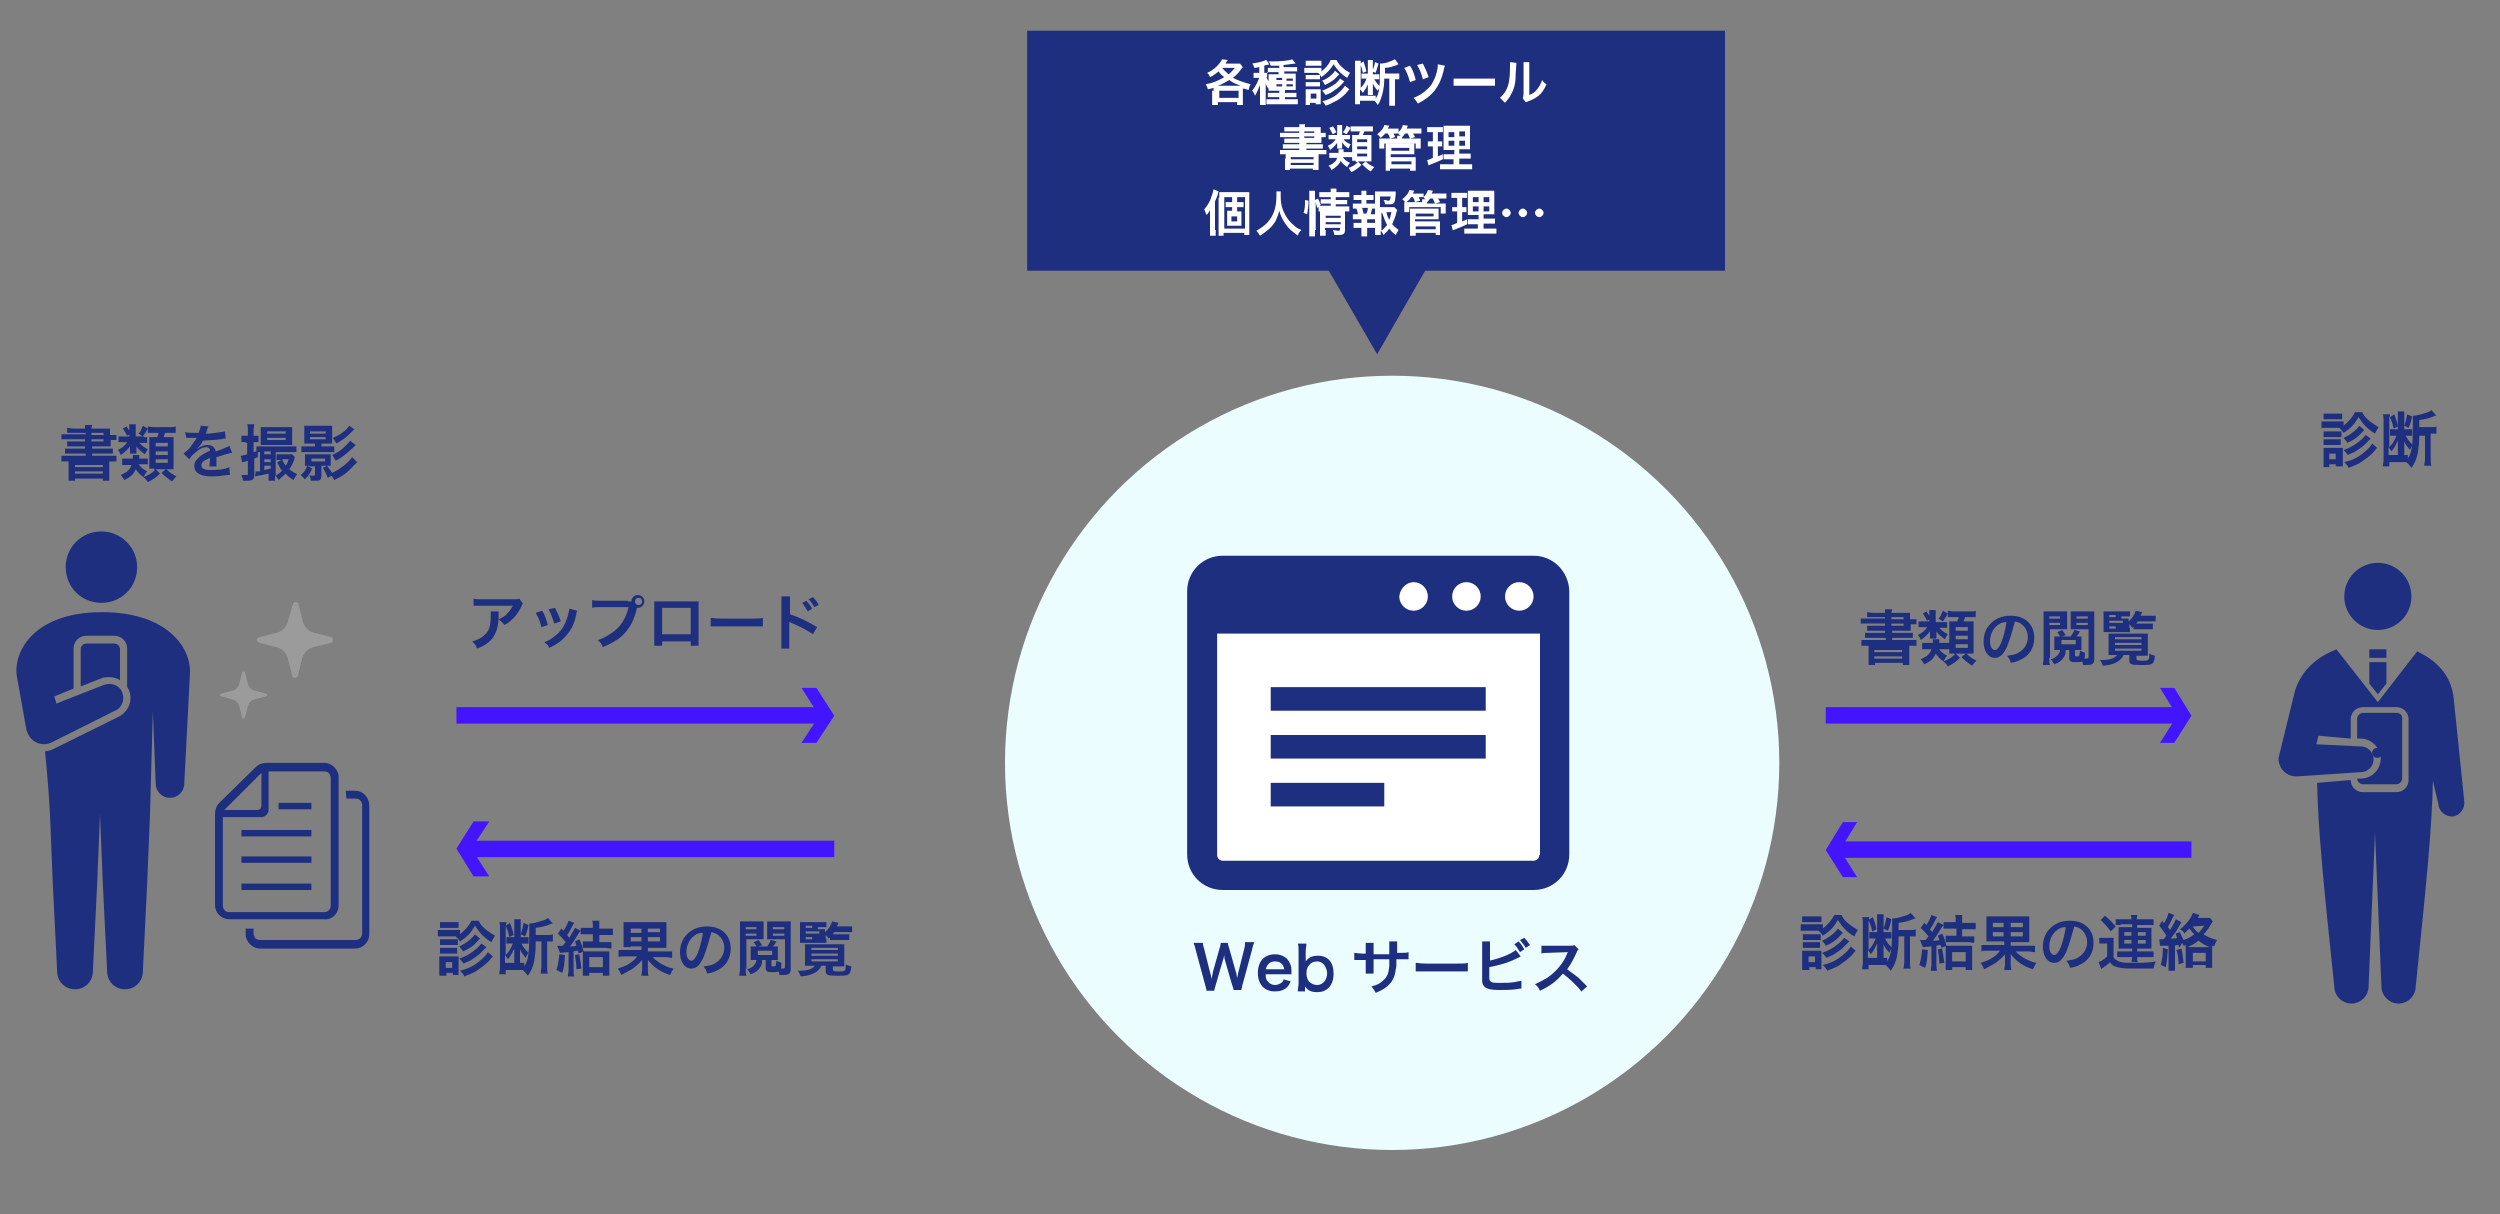 <?xml version="1.0" encoding="utf-8"?>
<!-- Generator: Adobe Illustrator 25.2.1, SVG Export Plug-In . SVG Version: 6.00 Build 0)  -->
<svg version="1.1" id="レイヤー_1" xmlns="http://www.w3.org/2000/svg" xmlns:xlink="http://www.w3.org/1999/xlink" x="0px"
	 y="0px" viewBox="0 0 350 170" style="enable-background:new 0 0 350 170;" xml:space="preserve">
<rect x="0" y="0" width="350" height="170" fill="#808080" stroke="none"/>
<style type="text/css">
	.st0{fill:#1F2F7F;}
	.st1{fill:#EBFDFF;}
	.st2{fill:#FFFFFF;}
	.st3{fill:#9B9B9B;}
	.st4{fill:#4315FF;}
</style>
<g>
	<polygon class="st0" points="192.8,49.6 206.3,26.1 179.2,26.1 	"/>
	<circle class="st1" cx="194.9" cy="106.8" r="54.2"/>
	<g>
		<g>
			<path class="st0" d="M11.9,60.6h-1.7c-0.4,0-0.6,0-0.8,0v-0.7c0.2,0,0.5,0.1,0.9,0.1h1.6c0-0.2,0-0.3,0-0.5h1
				c0,0.2-0.1,0.2-0.1,0.5h1.7c0.4,0,0.7,0,0.9,0c0,0.2,0,0.3,0,0.7v0.2h0.1c0.4,0,0.5,0,0.8,0v0.7c-0.2,0-0.4,0-0.8,0h0v0.3
				c0,0.3,0,0.5,0,0.6c-0.2,0-0.5,0-0.9,0h-1.7v0.3h2c0.4,0,0.6,0,0.9,0v0.7c-0.3,0-0.5,0-0.9,0h-2v0.3h2.4c0.4,0,0.7,0,1,0v0.8
				c-0.3,0-0.6,0-1,0H9.6c-0.4,0-0.7,0-1,0v-0.8c0.2,0,0.6,0,1,0h2.4v-0.3H10c-0.4,0-0.6,0-0.9,0v-0.7c0.2,0,0.5,0,0.9,0h1.9v-0.3
				h-1.7c-0.4,0-0.6,0-0.8,0v-0.7c0.2,0,0.4,0,0.8,0h1.7v-0.3H9.6c-0.4,0-0.7,0-1,0v-0.7c0.3,0,0.5,0,1,0h2.4V60.6z M9.6,65.3
				c0-0.5,0-0.6,0-0.8c0.2,0,0.3,0,0.9,0h3.9c0.6,0,0.7,0,0.9,0c0,0.2,0,0.4,0,0.8v1.1c0,0.4,0,0.7,0,0.9h-0.9v-0.3h-3.9v0.3H9.6
				c0-0.2,0-0.5,0-0.9V65.3z M10.5,65.4h3.9v-0.3h-3.9V65.4z M10.5,66.3h3.9V66h-3.9V66.3z M14.5,60.6h-1.7v0.3h1.7V60.6z
				 M12.8,61.5v0.3h1.7v-0.3H12.8z"/>
			<path class="st0" d="M20.1,61.2c0.3,0,0.4,0,0.5,0v0.8c-0.1,0-0.3,0-0.5,0h-0.6c0.3,0.3,0.6,0.6,1.2,0.9
				c-0.1,0.2-0.3,0.4-0.4,0.7c-0.6-0.4-0.9-0.7-1.2-1.1c0,0.1,0,0.3,0,0.4v0.2c0,0.2,0,0.3,0,0.4h-0.9c0-0.1,0-0.2,0-0.4v-0.2
				c0-0.1,0-0.2,0-0.4c-0.4,0.5-0.7,0.8-1.3,1.2c-0.1-0.3-0.2-0.5-0.4-0.7c0.6-0.3,1-0.6,1.3-1.1h-0.5c-0.3,0-0.5,0-0.7,0v-0.8
				c0.2,0,0.4,0,0.7,0h0.8v-1.1c0-0.2,0-0.4,0-0.6h0.9c0,0.2,0,0.3,0,0.6v1.1H20.1z M19.4,65c0.3,0.4,0.6,0.7,1.2,1
				c-0.2,0.2-0.3,0.4-0.5,0.8c-0.6-0.4-0.8-0.7-1.1-1.1c-0.3,0.7-0.7,1.1-1.6,1.5c-0.2-0.3-0.3-0.5-0.5-0.7c0.4-0.2,0.6-0.3,0.9-0.5
				c0.3-0.3,0.5-0.5,0.6-0.9h-0.5c-0.4,0-0.6,0-0.8,0v-0.9c0.2,0,0.4,0,0.8,0h0.7c0-0.1,0-0.1,0-0.2c0-0.1,0-0.2,0-0.3h0.9
				c0,0.1,0,0.1,0,0.2c0,0.1,0,0.1,0,0.3H20c0.3,0,0.5,0,0.7,0V65c-0.2,0-0.5,0-0.8,0H19.4z M17.7,59.7c0.3,0.4,0.4,0.6,0.7,1
				l-0.6,0.3c-0.2-0.4-0.4-0.7-0.6-1L17.7,59.7z M20.7,60c-0.3,0.5-0.4,0.7-0.7,1.1l-0.6-0.4c0.3-0.3,0.4-0.6,0.6-1.1L20.7,60z
				 M21.6,65.6c-0.3,0-0.4,0-0.7,0c0-0.2,0-0.5,0-0.8V62c0-0.3,0-0.6,0-0.8c0.2,0,0.3,0,0.7,0h0.4c0.1-0.3,0.2-0.3,0.2-0.6h-0.7
				c-0.4,0-0.6,0-0.8,0v-0.9c0.2,0,0.4,0.1,0.9,0.1h2.1c0.5,0,0.7,0,0.9-0.1v0.9c-0.3,0-0.5,0-0.9,0h-0.6c-0.1,0.3-0.1,0.4-0.2,0.6
				h0.6c0.5,0,0.6,0,0.8,0c0,0.2,0,0.5,0,0.8v2.8c0,0.3,0,0.6,0,0.9c-0.3,0-0.5,0-0.7,0h-0.3c0.5,0.5,0.7,0.6,1.4,1
				c-0.2,0.2-0.4,0.4-0.6,0.7c-0.6-0.4-1-0.7-1.5-1.2l0.6-0.5h-1.4l0.6,0.6c-0.5,0.5-0.9,0.8-1.7,1.2c-0.1-0.2-0.2-0.3-0.3-0.4
				c0,0-0.1-0.1-0.2-0.2c0,0-0.1-0.1-0.1-0.1c0.7-0.3,1.1-0.5,1.6-1H21.6z M21.8,62.5h1.7V62h-1.7V62.5z M21.8,63.7h1.7v-0.5h-1.7
				V63.7z M21.8,64.8h1.7v-0.5h-1.7V64.8z"/>
			<path class="st0" d="M25.9,60.5c0.3,0.1,0.9,0.1,1.9,0.1c0.2-0.5,0.3-0.8,0.3-1l1.1,0.1c-0.1,0.1-0.1,0.1-0.3,0.8
				c0,0.1-0.1,0.1-0.1,0.2c0.1,0,0.1,0,0.5,0c1-0.1,1.7-0.2,2.2-0.3l0.1,1c-0.2,0-0.2,0-0.7,0.1c-0.6,0.1-1.7,0.1-2.5,0.2
				c-0.2,0.5-0.5,0.8-0.8,1.1l0,0c0.1,0,0.1,0,0.2-0.1c0.3-0.2,0.8-0.4,1.2-0.4c0.7,0,1.1,0.3,1.2,0.9c0.6-0.2,1.1-0.4,1.3-0.5
				c0.5-0.2,0.5-0.2,0.6-0.3l0.4,1c-0.2,0-0.5,0.1-0.9,0.2c-0.1,0-0.5,0.2-1.3,0.4V64c0,0.2,0,0.2,0,0.3c0,0.1,0,0.2,0,0.3
				c0,0.1,0,0.2,0,0.3c0,0.2,0,0.3,0,0.4l-1,0c0-0.2,0.1-0.6,0.1-1c0-0.1,0-0.1,0-0.2c-0.4,0.2-0.6,0.3-0.8,0.4
				c-0.3,0.2-0.4,0.4-0.4,0.7c0,0.4,0.4,0.6,1.4,0.6c1,0,1.9-0.1,2.5-0.4l0.1,1.1c-0.1,0-0.2,0-0.4,0c-0.6,0.1-1.4,0.2-2.1,0.2
				c-0.9,0-1.4-0.1-1.9-0.4c-0.4-0.2-0.6-0.6-0.6-1.1c0-0.3,0.1-0.6,0.4-0.9c0.4-0.5,0.9-0.8,1.8-1.2c0-0.3-0.2-0.5-0.5-0.5
				c-0.5,0-1.1,0.3-1.7,0.9c-0.4,0.3-0.5,0.5-0.7,0.8l-0.8-0.8c0.2-0.2,0.5-0.4,0.8-0.7c0.3-0.4,0.8-1.1,1-1.4c0-0.1,0-0.1,0.1-0.1
				c0,0-0.1,0-0.1,0c-0.1,0-0.9,0-1.1,0c-0.2,0-0.2,0-0.2,0c0,0-0.1,0-0.1,0L25.9,60.5z"/>
			<path class="st0" d="M34.4,61.9c-0.2,0-0.4,0-0.6,0V61c0.2,0,0.3,0,0.6,0h0.3v-0.7c0-0.4,0-0.6-0.1-0.9h1c0,0.2-0.1,0.4-0.1,0.9
				v0.7h0.3c0.2,0,0.3,0,0.4,0v0.9c-0.2,0-0.3,0-0.4,0h-0.3v1.4c0.2,0,0.3-0.1,0.4-0.1v-0.7c0.2,0,0.4,0,0.8,0h4c0.4,0,0.6,0,0.8,0
				v0.8c-0.2,0-0.4,0-0.8,0h-2.1v3.3c0.3-0.2,0.6-0.4,0.9-0.7c-0.3-0.3-0.4-0.6-0.7-1.2l0.6-0.3h-0.2c-0.3,0-0.4,0-0.5,0v-0.8
				c0.2,0,0.3,0,0.6,0h1c0.3,0,0.4,0,0.6,0l0.4,0.4c-0.1,0.1-0.1,0.2-0.1,0.3c-0.2,0.6-0.4,1-0.7,1.4c0.4,0.3,0.7,0.5,1.1,0.7
				c-0.2,0.3-0.4,0.5-0.5,0.8c-0.5-0.3-0.8-0.5-1.1-0.9c-0.3,0.3-0.7,0.6-1,0.9c-0.2-0.3-0.3-0.5-0.5-0.6c0,0.3,0,0.5,0,0.7h-0.9
				c0-0.3,0-0.5,0-0.9v-0.1c-0.3,0.1-0.9,0.2-1.4,0.3c-0.2,0-0.4,0.1-0.5,0.1L35.8,66c0,0,0,0,0.1,0c0.1,0,0.2,0,0.5,0v-2.7
				c-0.1,0-0.2,0-0.3,0V64c-0.2,0.1-0.3,0.1-0.5,0.2v2.3c0,0.6-0.2,0.8-1,0.8c-0.1,0-0.3,0-0.6,0c0-0.3-0.1-0.5-0.2-0.8
				c0.3,0,0.4,0,0.7,0c0.2,0,0.2,0,0.2-0.2v-1.8c-0.6,0.2-0.6,0.2-0.8,0.2l-0.2-0.9c0.2,0,0.2,0,0.9-0.2v-1.6H34.4z M37.3,62.3
				c-0.3,0-0.6,0-0.8,0c0-0.2,0-0.6,0-0.8v-1c0-0.3,0-0.4,0-0.7c0.2,0,0.4,0,0.8,0h2.8c0.4,0,0.6,0,0.8,0c0,0.3,0,0.4,0,0.7v1
				c0,0.3,0,0.6,0,0.8c-0.2,0-0.4,0-0.7,0H37.3z M37.9,63.6v-0.4H37v0.4H37.9z M37.9,64.7v-0.4H37v0.4H37.9z M37,65.8
				c0.5-0.1,0.5-0.1,0.9-0.2v-0.4H37V65.8z M37.4,60.7H40v-0.3h-2.6V60.7z M37.4,61.6H40v-0.3h-2.6V61.6z M39.5,64.3
				c0.2,0.5,0.3,0.6,0.5,0.9c0.2-0.3,0.3-0.5,0.4-0.9H39.5z"/>
			<path class="st0" d="M43.7,65.6c-0.3,0.7-0.5,1-1,1.5c-0.2-0.2-0.4-0.4-0.6-0.6c0.5-0.4,0.7-0.7,0.9-1.3L43.7,65.6z M43.3,62.1
				c-0.4,0-0.6,0-0.7,0c0-0.2,0-0.4,0-0.7v-1.1c0-0.3,0-0.5,0-0.7c0.2,0,0.4,0,0.8,0h2.3c0.3,0,0.6,0,0.8,0c0,0.2,0,0.3,0,0.7v1.1
				c0,0.3,0,0.5,0,0.7c-0.1,0-0.4,0-0.7,0H45v0.4h1c0.4,0,0.6,0,0.8,0v0.8c-0.2,0-0.4,0-0.8,0h-3c-0.4,0-0.6,0-0.8,0v-0.8
				c0.2,0,0.4,0,0.8,0h1.1v-0.4H43.3z M43.3,65.2c-0.3,0-0.5,0-0.6,0c0-0.2,0-0.3,0-0.5v-0.6c0-0.2,0-0.3,0-0.5c0.2,0,0.3,0,0.6,0
				h2.4c0.4,0,0.5,0,0.6,0c0,0.2,0,0.3,0,0.5v0.6c0,0.2,0,0.3,0,0.5c-0.2,0-0.3,0-0.6,0H45v1.4c0,0.3-0.1,0.5-0.2,0.6
				c-0.1,0.1-0.4,0.1-0.8,0.1c-0.1,0-0.2,0-0.5,0c0-0.3-0.1-0.6-0.2-0.8c0.2,0.1,0.4,0.1,0.6,0.1c0.1,0,0.2,0,0.2-0.2v-1.1H43.3z
				 M43.4,60.7h2.2v-0.3h-2.2V60.7z M43.4,61.5h2.2v-0.3h-2.2V61.5z M43.6,64.6h1.9v-0.4h-1.9V64.6z M45.9,66.9
				c-0.2-0.5-0.4-0.9-0.7-1.4l0.6-0.3c0.3,0.4,0.4,0.6,0.7,1c0.7-0.3,1.4-0.8,2.1-1.4c0.3-0.3,0.5-0.5,0.7-0.8l0.7,0.7
				c-0.3,0.3-0.3,0.3-0.5,0.5c-0.9,1-1.6,1.5-2.7,2c-0.1-0.2-0.2-0.3-0.4-0.6L45.9,66.9z M49.8,62.3c-0.1,0.1-0.2,0.2-0.3,0.3
				C48.6,63.4,48,64,47,64.5c-0.2-0.3-0.3-0.6-0.5-0.8c0.7-0.3,1.3-0.7,1.9-1.3c0.3-0.3,0.5-0.5,0.6-0.7L49.8,62.3z M49.6,60.1
				c0,0-0.2,0.2-0.6,0.6c-0.7,0.7-1.1,0.9-1.9,1.4c-0.2-0.3-0.3-0.5-0.5-0.8c0.7-0.3,1.2-0.6,1.7-1c0.3-0.3,0.4-0.4,0.6-0.7
				L49.6,60.1z"/>
		</g>
	</g>
	<g>
		<g>
			<path class="st0" d="M172.7,138.7c0-0.2-0.1-0.6-0.2-0.8l-0.9-3.1c-0.1-0.3-0.2-0.6-0.2-1.1c-0.1,0.5-0.2,0.8-0.3,1.1l-0.9,3.1
				c-0.1,0.4-0.2,0.6-0.2,0.8h-1.1c0-0.2,0-0.2-0.2-0.9l-1.3-4.8c-0.1-0.5-0.2-0.7-0.3-1h1.3c0,0.3,0.1,0.5,0.2,0.9l0.8,3.2
				c0.1,0.3,0.2,0.7,0.2,1c0.1-0.5,0.2-0.8,0.2-1l0.9-3.2c0.1-0.4,0.2-0.6,0.2-0.9h1c0,0.2,0.1,0.5,0.2,0.8l0.9,3.2
				c0.1,0.2,0.1,0.4,0.2,1c0-0.2,0-0.2,0.1-0.5c0-0.1,0.1-0.5,0.1-0.5l0.8-3.2c0.1-0.3,0.1-0.7,0.1-0.9h1.3c-0.1,0.3-0.2,0.5-0.3,1
				l-1.3,4.8c-0.1,0.2-0.1,0.4-0.1,0.5c-0.1,0.2-0.1,0.2-0.1,0.4H172.7z"/>
			<path class="st0" d="M177.2,136.5c0,0.5,0.1,0.7,0.3,0.9c0.2,0.3,0.6,0.5,1,0.5c0.4,0,0.8-0.2,1-0.4c0.1-0.1,0.2-0.2,0.2-0.4
				l1,0.3c-0.2,0.4-0.3,0.6-0.5,0.8c-0.4,0.4-1,0.6-1.7,0.6c-1.5,0-2.4-1-2.4-2.6c0-1.6,0.9-2.6,2.4-2.6c1,0,1.8,0.5,2.1,1.3
				c0.2,0.4,0.2,0.7,0.2,1.3c0,0,0,0,0,0.2H177.2z M179.8,135.7c-0.1-0.4-0.2-0.6-0.4-0.8c-0.2-0.2-0.5-0.3-0.9-0.3
				c-0.7,0-1.1,0.4-1.3,1.1H179.8z"/>
			<path class="st0" d="M181.7,138.7c0-0.4,0.1-0.6,0.1-1.1v-4.4c0-0.4,0-0.7-0.1-1.1h1.2c0,0.4-0.1,0.6-0.1,1.1v0.8
				c0,0.1,0,0.3,0,0.6c0.4-0.6,1-0.8,1.7-0.8c1.4,0,2.2,0.9,2.2,2.5c0,0.8-0.2,1.5-0.7,2c-0.4,0.4-0.9,0.6-1.6,0.6
				c-0.8,0-1.3-0.2-1.7-0.8c0,0.1,0,0.2,0,0.3v0.4H181.7z M184.4,134.6c-0.5,0-0.9,0.2-1.1,0.5c-0.3,0.3-0.4,0.7-0.4,1.2
				c0,0.5,0.2,1.1,0.6,1.3c0.2,0.2,0.6,0.3,0.9,0.3c0.8,0,1.4-0.7,1.4-1.7C185.7,135.3,185.2,134.6,184.4,134.6z"/>
			<path class="st0" d="M194.5,133.4l0-0.4v-0.3c0-0.6,0-0.7,0-0.9h1.1c0,0.2,0,0.2,0,0.6c0,0.5,0,0.5,0,1h0.5c0.6,0,0.8,0,1.1-0.1
				v1c-0.3,0-0.5,0-1.1,0h-0.6c0,1,0,1.1-0.1,1.4c-0.1,1.1-0.5,1.8-1.2,2.4c-0.5,0.4-0.9,0.6-1.6,0.9c-0.2-0.4-0.3-0.5-0.6-0.9
				c0.8-0.2,1.2-0.4,1.6-0.8c0.6-0.5,0.8-1,0.9-2c0-0.2,0-0.4,0-1h-2.2v1.3c0,0.4,0,0.5,0,0.7h-1.1c0-0.2,0-0.4,0-0.7v-1.2h-0.5
				c-0.6,0-0.8,0-1.1,0v-1c0.3,0,0.5,0.1,1.1,0.1h0.5v-0.8c0-0.4,0-0.5,0-0.7h1.1c0,0.3,0,0.3,0,0.7v0.9H194.5z"/>
			<path class="st0" d="M198.2,134.8c0.4,0,0.5,0.1,1.4,0.1h4.5c0.8,0,1,0,1.4-0.1v1.2c-0.3,0-0.4,0-1.4,0h-4.5c-0.9,0-1,0-1.4,0
				V134.8z"/>
			<path class="st0" d="M208.5,134.5c1.4-0.3,3-0.9,3.7-1.5l0.7,0.9c-0.1,0-0.1,0.1-0.6,0.3c-1.2,0.6-2.3,0.9-3.8,1.2v1.1
				c0,0,0,0,0,0c0,0,0,0.1,0,0.1c0,0.5,0,0.7,0.2,0.8c0.1,0.2,0.6,0.2,1.4,0.2c0.6,0,1.3,0,1.9-0.1c0.4-0.1,0.6-0.1,1-0.2l0,1.1
				c-0.2,0-0.2,0-0.8,0.1c-0.7,0.1-1.7,0.1-2.3,0.1c-1,0-1.6-0.1-2-0.4c-0.2-0.2-0.4-0.4-0.4-0.9c0-0.1,0-0.3,0-0.8l0-3.9
				c0-0.4,0-0.5,0-0.8h1.1c0,0.2,0,0.4,0,0.8V134.5z M212.6,131.8c0.4,0.4,0.5,0.6,0.8,1.1l-0.6,0.4c-0.3-0.5-0.5-0.8-0.8-1.1
				L212.6,131.8z M213.6,132.7c-0.2-0.4-0.5-0.7-0.8-1.1l0.6-0.3c0.3,0.3,0.5,0.6,0.8,1L213.6,132.7z"/>
			<path class="st0" d="M221.4,138.8c-0.7-0.9-1.7-1.8-2.6-2.5c-0.9,1.1-1.9,1.8-3.2,2.4c-0.2-0.4-0.3-0.6-0.7-0.9
				c0.6-0.3,1-0.5,1.7-0.9c1.3-0.9,2.3-2.1,2.8-3.4l0.1-0.2c-0.1,0-0.1,0-2.8,0.1c-0.4,0-0.6,0-0.9,0.1l0-1.1c0.2,0,0.4,0,0.7,0
				c0,0,0.1,0,0.2,0l3,0c0.5,0,0.5,0,0.7-0.1l0.6,0.6c-0.1,0.1-0.2,0.2-0.3,0.5c-0.4,0.9-0.8,1.6-1.3,2.3c0.5,0.4,1,0.7,1.6,1.2
				c0.2,0.2,0.2,0.2,1.2,1.2L221.4,138.8z"/>
		</g>
	</g>
	<rect x="143.8" y="4.3" class="st0" width="97.7" height="33.6"/>
	<g>
		<path class="st2" d="M169.9,12.7c0-0.1,0-0.2,0-0.4c-0.3,0.1-0.4,0.1-0.8,0.2c-0.1-0.4-0.2-0.5-0.3-0.7c1.1-0.2,1.7-0.5,2.6-1
			c-0.4-0.3-0.6-0.5-0.8-0.8c-0.4,0.3-0.7,0.6-1.2,0.8c-0.1-0.3-0.2-0.4-0.4-0.6c0.5-0.2,0.7-0.4,1-0.6c0.5-0.4,0.9-0.9,1.1-1.3
			l0.8,0.1c-0.2,0.2-0.2,0.3-0.3,0.5h1.4c0.3,0,0.4,0,0.6,0l0.4,0.5c-0.1,0.1-0.2,0.2-0.4,0.5c-0.2,0.3-0.6,0.7-1,1
			c0.8,0.4,1.4,0.6,2.5,0.9c-0.2,0.3-0.2,0.4-0.3,0.8c-0.4-0.1-0.5-0.2-0.8-0.2c0,0.1,0,0.3,0,0.5V14c0,0.3,0,0.5,0,0.7h-0.8v-0.4
			h-2.7v0.4h-0.8c0-0.2,0-0.4,0-0.7V12.7z M173.7,12c-0.8-0.3-1.1-0.4-1.6-0.8c-0.5,0.3-1,0.6-1.6,0.8h3.1H173.7z M170.7,13.7h2.7
			v-1h-2.7V13.7z M171.1,9.5c0.3,0.4,0.6,0.6,0.9,0.9c0.4-0.3,0.5-0.5,0.9-0.9L171.1,9.5L171.1,9.5z"/>
		<path class="st2" d="M177.8,10.8c-0.1,0-0.3,0-0.4,0h-0.1c0.2,0.5,0.4,0.7,0.6,1c-0.2,0.2-0.2,0.4-0.3,0.6
			c-0.2-0.2-0.3-0.4-0.4-0.7c0,0.2,0,0.2,0,0.4c0,0.1,0,0.1,0,0.2c0,0.1,0,0.2,0,0.3v1.3c0,0.4,0,0.6,0,0.8h-0.8c0-0.3,0-0.5,0-0.8
			v-1.1c0-0.3,0-0.3,0-0.5c0-0.2,0-0.2,0-0.4c-0.2,0.5-0.4,1-0.7,1.5c-0.1-0.3-0.2-0.5-0.4-0.7c0.3-0.4,0.5-0.7,0.7-1.1
			c0.1-0.3,0.2-0.5,0.3-0.7h-0.3c-0.2,0-0.3,0-0.5,0v-0.7c0.2,0,0.3,0,0.5,0h0.3V9.4c-0.2,0-0.3,0.1-0.7,0.1
			c-0.1-0.3-0.1-0.4-0.3-0.6c0.6-0.1,1.2-0.2,1.7-0.4c0.1-0.1,0.2-0.1,0.3-0.1l0.4,0.6c0,0-0.2,0.1-0.4,0.1c-0.1,0-0.1,0-0.3,0.1v1
			h0.1c0.2,0,0.3,0,0.4,0V9.5c0.2,0,0.4,0,0.6,0h1V9.2c-0.4,0-0.6,0-1.2,0c-0.1-0.2-0.1-0.4-0.3-0.6c0.3,0,0.5,0,0.5,0
			c1.1,0,2.4-0.1,2.8-0.3l0.5,0.6c0,0,0,0-0.2,0c-0.4,0.1-0.9,0.1-1.5,0.2v0.3h1.2c0.3,0,0.5,0,0.7,0v0.6c-0.2,0-0.4,0-0.6,0h-1.2
			v0.3h0.9c0.3,0,0.5,0,0.7,0c0,0.2,0,0.3,0,0.6V12c0,0.3,0,0.5,0,0.6c-0.2,0-0.3,0-0.6,0h-0.9V13h0.9c0.4,0,0.5,0,0.7,0v0.6
			c-0.2,0-0.4,0-0.7,0h-0.9v0.3h1.1c0.3,0,0.6,0,0.7,0v0.7c-0.2,0-0.4,0-0.8,0h-2.8c-0.3,0-0.6,0-0.8,0v-0.7c0.2,0,0.4,0,0.7,0h1.1
			v-0.3h-0.9c-0.3,0-0.5,0-0.7,0V13c0.2,0,0.3,0,0.7,0h0.9v-0.3h-0.9c-0.3,0-0.4,0-0.6,0c0-0.2,0-0.3,0-0.7V11c0-0.3,0-0.4,0-0.6
			c0.2,0,0.3,0,0.6,0h0.8v-0.3h-1c-0.2,0-0.4,0-0.6,0V10.8z M178.7,10.9v0.3h0.8v-0.3H178.7z M178.7,11.8v0.3h0.8v-0.3H178.7z
			 M181,11.3v-0.3h-0.9v0.3H181z M181,12.1v-0.3h-0.9v0.3H181z"/>
		<path class="st2" d="M184.8,10.2c-0.1,0-0.1,0-0.3,0h-1.4c-0.2,0-0.4,0-0.5,0V9.5c0.2,0,0.3,0,0.5,0h1.4c0.3,0,0.4,0,0.5,0V10
			c0.6-0.5,1-0.9,1.3-1.6h0.8c0.3,0.5,0.5,0.8,0.9,1.1c0.3,0.3,0.5,0.4,1,0.7c-0.2,0.3-0.2,0.4-0.4,0.7c-0.8-0.5-1.3-1-1.9-1.9
			c-0.5,0.8-0.9,1.2-1.7,1.8c-0.2-0.3-0.2-0.4-0.5-0.6L184.8,10.2z M182.8,14.7c0-0.2,0-0.4,0-0.7v-1c0-0.2,0-0.4,0-0.5
			c0.2,0,0.3,0,0.5,0h1.1c0.2,0,0.4,0,0.5,0c0,0.1,0,0.2,0,0.5v1c0,0.2,0,0.4,0,0.6h-0.7v-0.2h-0.8v0.3H182.8z M182.8,8.5
			c0.2,0,0.3,0,0.6,0h1c0.3,0,0.4,0,0.6,0v0.7c-0.2,0-0.3,0-0.6,0h-1c-0.2,0-0.4,0-0.6,0V8.5z M182.8,10.5c0.1,0,0.2,0,0.4,0h1.2
			c0.2,0,0.3,0,0.4,0v0.6c-0.1,0-0.2,0-0.4,0h-1.2c-0.2,0-0.3,0-0.4,0V10.5z M182.8,11.5c0.1,0,0.2,0,0.4,0h1.2c0.2,0,0.3,0,0.4,0
			v0.6c-0.1,0-0.2,0-0.4,0h-1.2c-0.2,0-0.3,0-0.4,0V11.5z M183.5,13.8h0.8v-0.7h-0.8V13.8z M187.5,10.4c-0.1,0.1-0.1,0.1-0.2,0.2
			c-0.5,0.6-1,0.9-1.8,1.3c-0.1-0.2-0.2-0.4-0.4-0.6c0.8-0.3,1.5-0.9,1.8-1.4L187.5,10.4z M188.2,11.4c-0.4,0.4-0.5,0.6-0.8,0.8
			c-0.3,0.3-0.7,0.5-1.1,0.8c-0.2,0.1-0.2,0.1-0.7,0.3c-0.2-0.2-0.2-0.3-0.5-0.6c0.8-0.3,1.3-0.6,1.9-1c0.3-0.3,0.5-0.5,0.6-0.7
			L188.2,11.4z M188.9,12.5c-0.1,0.1-0.1,0.1-0.5,0.6c-0.4,0.4-1,0.9-1.5,1.1c-0.4,0.2-0.7,0.4-1.3,0.6c-0.1-0.2-0.2-0.4-0.5-0.6
			c1-0.3,1.7-0.6,2.3-1.2c0.4-0.3,0.7-0.7,0.9-1L188.9,12.5z"/>
		<path class="st2" d="M193.8,11c0,0.8-0.1,1.4-0.2,1.9c-0.2,0.7-0.3,1.2-0.7,1.8c-0.2-0.3-0.3-0.4-0.5-0.6c-0.2,0-0.3,0-0.5,0h-1.5
			v0.5h-0.7c0-0.3,0-0.5,0-0.8V9.3c0-0.3,0-0.5,0-0.8h0.8c0,0.2,0,0.3,0,0.6v3.2c0.4-0.4,0.6-0.7,0.8-1.3h-0.2c-0.2,0-0.3,0-0.5,0
			v-0.7c0.2,0,0.3,0,0.5,0h0.4V8.9c0-0.3,0-0.4,0-0.5h0.7c0,0.1,0,0.3,0,0.6v1.4h0.4c0.2,0,0.4,0,0.5,0v0.7c-0.1,0-0.3,0-0.5,0h-0.2
			c0.3,0.5,0.5,0.7,0.8,1c-0.1,0.2-0.2,0.4-0.3,0.6c-0.4-0.4-0.5-0.6-0.7-1c0,0.2,0,0.4,0,0.5v0.6c0,0.2,0,0.3,0,0.5h-0.7
			c0-0.2,0-0.3,0-0.5v-0.5c0-0.1,0-0.2,0-0.3c0-0.1,0-0.1,0-0.2c-0.2,0.5-0.4,0.8-0.7,1.2c-0.1-0.1-0.2-0.3-0.4-0.5v0.9h1.5
			c0.3,0,0.5,0,0.7,0v0.4c0.5-0.7,0.6-1.6,0.6-4c0-0.5,0-0.7,0-0.9c0.4,0,1-0.1,1.4-0.3c0.3-0.1,0.5-0.2,0.7-0.3l0.5,0.7
			c0,0,0,0,0,0c-0.1,0-0.1,0-0.2,0.1c-0.6,0.2-1.1,0.4-1.7,0.4v0.8h1.4c0.3,0,0.4,0,0.6,0v0.8c-0.2,0-0.3,0-0.5,0h-0.1v2.9
			c0,0.3,0,0.6,0,0.8h-0.8c0-0.2,0-0.5,0-0.8V11H193.8z M190.9,8.6c0.2,0.7,0.3,0.9,0.4,1.4l-0.5,0.2c-0.1-0.5-0.2-0.9-0.4-1.3
			L190.9,8.6z M193,8.9c-0.2,0.7-0.3,0.9-0.4,1.3l-0.5-0.2c0.2-0.5,0.3-0.7,0.4-1.3L193,8.9z"/>
		<path class="st2" d="M197.4,9.2c0.4,0.6,0.6,1.2,0.8,2l-0.8,0.3c-0.2-0.8-0.5-1.5-0.8-2L197.4,9.2z M202.3,9.2
			c-0.1,0.2-0.1,0.2-0.2,0.7c-0.5,2.2-1.6,3.6-3.6,4.6c-0.2-0.3-0.3-0.5-0.6-0.8c0.8-0.3,1.4-0.7,1.9-1.2c0.6-0.5,0.9-1.1,1.2-1.9
			c0.2-0.6,0.3-1.2,0.3-1.6L202.3,9.2z M199.2,8.9c0.3,0.6,0.6,1.2,0.8,1.9l-0.8,0.3c-0.2-0.8-0.4-1.3-0.8-2L199.2,8.9z"/>
		<path class="st2" d="M203.4,11c0.3,0,0.4,0,1.1,0h3.7c0.7,0,0.8,0,1.1,0v1c-0.3,0-0.4,0-1.1,0h-3.6c-0.8,0-0.8,0-1.1,0V11z"/>
		<path class="st2" d="M212.3,8.8c0,0.2,0,0.2-0.1,1.5c0,1.3-0.2,2.1-0.6,2.8c-0.2,0.5-0.5,0.8-0.9,1.3c-0.3-0.3-0.4-0.4-0.7-0.7
			c0.3-0.3,0.5-0.5,0.7-0.8c0.5-0.8,0.7-1.7,0.7-3.6c0-0.4,0-0.4,0-0.6L212.3,8.8z M214.1,8.7c0,0.2,0,0.3,0,0.7l0,3.9
			c0.5-0.2,0.8-0.4,1.1-0.8c0.3-0.4,0.5-0.7,0.7-1.3c0.2,0.3,0.3,0.4,0.6,0.6c-0.3,0.7-0.6,1.2-1.1,1.6c-0.4,0.3-0.7,0.5-1.5,0.8
			c-0.2,0.1-0.2,0.1-0.3,0.1l-0.4-0.5c0-0.2,0.1-0.4,0.1-0.7l0-3.9V9.2c0-0.2,0-0.3,0-0.5L214.1,8.7z"/>
		<path class="st2" d="M181.9,18.4h-1.4c-0.3,0-0.5,0-0.7,0v-0.6c0.2,0,0.4,0,0.8,0h1.3c0-0.2,0-0.2,0-0.4h0.8c0,0.1,0,0.2,0,0.4
			h1.4c0.3,0,0.6,0,0.8,0c0,0.1,0,0.3,0,0.6v0.2h0.1c0.3,0,0.4,0,0.6,0v0.6c-0.2,0-0.3,0-0.6,0h0v0.3c0,0.2,0,0.4,0,0.5
			c-0.2,0-0.4,0-0.7,0h-1.4v0.2h1.6c0.4,0,0.5,0,0.7,0v0.6c-0.2,0-0.4,0-0.7,0h-1.6v0.2h2c0.4,0,0.6,0,0.8,0v0.6c-0.2,0-0.5,0-0.8,0
			H180c-0.3,0-0.6,0-0.8,0v-0.6c0.2,0,0.5,0,0.8,0h1.9v-0.2h-1.6c-0.3,0-0.5,0-0.7,0v-0.6c0.2,0,0.4,0,0.7,0h1.6v-0.2h-1.4
			c-0.3,0-0.5,0-0.7,0v-0.6c0.2,0,0.4,0,0.7,0h1.4v-0.2H180c-0.4,0-0.6,0-0.8,0v-0.6c0.2,0,0.4,0,0.8,0h1.9V18.4z M180,22.2
			c0-0.4,0-0.5,0-0.7c0.2,0,0.3,0,0.7,0h3.2c0.5,0,0.6,0,0.7,0c0,0.1,0,0.3,0,0.7v0.9c0,0.4,0,0.6,0,0.7h-0.8v-0.2h-3.2v0.2h-0.7
			c0-0.2,0-0.4,0-0.7V22.2z M180.7,22.3h3.2v-0.3h-3.2V22.3z M180.7,23.1h3.2v-0.3h-3.2V23.1z M184,18.4h-1.4v0.2h1.4V18.4z
			 M182.6,19.1v0.2h1.4v-0.2H182.6z"/>
		<path class="st2" d="M188.6,18.9c0.3,0,0.3,0,0.4,0v0.6c-0.1,0-0.2,0-0.4,0h-0.5c0.2,0.3,0.5,0.5,1,0.7c-0.1,0.1-0.2,0.3-0.3,0.6
			c-0.5-0.3-0.7-0.6-0.9-0.9c0,0.1,0,0.3,0,0.4v0.2c0,0.1,0,0.2,0,0.3h-0.7c0-0.1,0-0.2,0-0.3v-0.2c0-0.1,0-0.2,0-0.3
			c-0.3,0.4-0.6,0.7-1,1c-0.1-0.3-0.2-0.4-0.3-0.6c0.5-0.2,0.8-0.5,1.1-0.9h-0.4c-0.2,0-0.4,0-0.6,0v-0.6c0.2,0,0.3,0,0.6,0h0.6V18
			c0-0.2,0-0.3,0-0.5h0.7c0,0.1,0,0.3,0,0.5v0.9H188.6z M188,22c0.2,0.3,0.5,0.6,1,0.8c-0.2,0.2-0.3,0.4-0.4,0.6
			c-0.5-0.4-0.7-0.5-0.9-0.9c-0.2,0.5-0.6,0.9-1.3,1.3c-0.1-0.3-0.2-0.4-0.4-0.6c0.4-0.2,0.5-0.2,0.7-0.4c0.3-0.2,0.4-0.4,0.5-0.7
			h-0.4c-0.3,0-0.5,0-0.7,0v-0.7c0.2,0,0.4,0,0.7,0h0.6c0-0.1,0-0.1,0-0.2c0-0.1,0-0.2,0-0.3h0.7c0,0.1,0,0.1,0,0.2
			c0,0.1,0,0.1,0,0.2h0.6c0.3,0,0.4,0,0.6,0V22c-0.2,0-0.4,0-0.6,0H188z M186.6,17.7c0.3,0.3,0.3,0.5,0.5,0.8l-0.5,0.3
			c-0.2-0.3-0.3-0.6-0.5-0.9L186.6,17.7z M189.1,17.9c-0.2,0.4-0.4,0.6-0.6,0.9l-0.5-0.3c0.2-0.2,0.4-0.5,0.5-0.9L189.1,17.9z
			 M189.8,22.5c-0.2,0-0.4,0-0.5,0c0-0.2,0-0.4,0-0.6v-2.3c0-0.3,0-0.5,0-0.7c0.2,0,0.3,0,0.6,0h0.3c0.1-0.2,0.1-0.3,0.2-0.5h-0.6
			c-0.3,0-0.5,0-0.7,0v-0.7c0.2,0,0.4,0,0.7,0h1.7c0.4,0,0.5,0,0.7,0v0.7c-0.2,0-0.4,0-0.7,0h-0.5c-0.1,0.2-0.1,0.3-0.2,0.5h0.5
			c0.4,0,0.5,0,0.7,0c0,0.2,0,0.4,0,0.7v2.3c0,0.3,0,0.5,0,0.7c-0.2,0-0.4,0-0.6,0h-0.2c0.4,0.4,0.6,0.5,1.2,0.8
			c-0.2,0.2-0.3,0.4-0.5,0.6c-0.5-0.3-0.8-0.6-1.2-1l0.5-0.4h-1.1l0.5,0.5c-0.4,0.4-0.8,0.7-1.4,1c-0.1-0.2-0.2-0.2-0.2-0.3
			c0,0-0.1-0.1-0.1-0.2c0,0-0.1-0.1-0.1-0.1c0.6-0.2,0.9-0.4,1.3-0.8H189.8z M190,19.9h1.4v-0.4H190V19.9z M190,20.9h1.4v-0.4H190
			V20.9z M190,21.9h1.4v-0.4H190V21.9z"/>
		<path class="st2" d="M194,18.6c-0.2,0.3-0.4,0.4-0.7,0.7c-0.2-0.2-0.2-0.3-0.5-0.5c0.5-0.4,0.9-0.8,1-1.3l0.7,0.1
			c-0.1,0.2-0.1,0.2-0.2,0.4h0.9c0.3,0,0.5,0,0.6,0v0.5c0.3-0.3,0.5-0.6,0.6-1l0.7,0.1c-0.1,0.2-0.1,0.3-0.2,0.4h1.4
			c0.3,0,0.5,0,0.7,0v0.7c-0.2,0-0.3,0-0.6,0h-0.6c0.2,0.2,0.2,0.3,0.3,0.5l-0.7,0.2c-0.1-0.3-0.2-0.4-0.3-0.7h-0.4
			c-0.1,0.2-0.2,0.3-0.4,0.5v0.1l0,0.1h1.9c0.4,0,0.5,0,0.7,0c0,0.1,0,0.2,0,0.4v0.5c0,0.2,0,0.3,0,0.5h-0.7v-0.7h-4.4v0.7h-0.7
			c0-0.1,0-0.3,0-0.5v-0.5c0-0.2,0-0.3,0-0.4c0.2,0,0.3,0,0.7,0h1.8v-0.1c0-0.2,0-0.2,0-0.3h0.5c-0.1-0.1-0.2-0.1-0.3-0.2l0.1-0.1
			c-0.1,0-0.2,0-0.3,0h-0.5c0.1,0.2,0.2,0.3,0.2,0.5l-0.7,0.2c-0.1-0.3-0.1-0.4-0.3-0.7H194z M194,23.9c0-0.2,0-0.4,0-0.8v-2.5
			c0-0.2,0-0.3,0-0.5c0.2,0,0.3,0,0.6,0h2.8c0.3,0,0.4,0,0.6,0c0,0.1,0,0.3,0,0.5v0.5c0,0.3,0,0.4,0,0.5c-0.2,0-0.3,0-0.6,0h-2.7V22
			h2.9c0.3,0,0.4,0,0.6,0c0,0.2,0,0.3,0,0.6v0.7c0,0.2,0,0.4,0,0.6h-0.8v-0.3h-2.8v0.3H194z M194.8,21.1h2.5v-0.4h-2.5V21.1z
			 M194.8,23h2.8v-0.4h-2.8V23z"/>
		<path class="st2" d="M200.3,18.5c-0.2,0-0.3,0-0.5,0v-0.7c0.2,0,0.3,0,0.6,0h1c0.3,0,0.4,0,0.6,0v0.7c-0.2,0-0.3,0-0.5,0h-0.2v1.3
			h0.2c0.2,0,0.3,0,0.4,0v0.7c-0.1,0-0.3,0-0.4,0h-0.2v1.4c0.3-0.1,0.4-0.2,0.7-0.3l0,0.7c-0.6,0.3-0.9,0.4-1.9,0.8
			c0,0-0.1,0-0.1,0.1l-0.2-0.8c0.2,0,0.4-0.1,0.8-0.3v-1.6h-0.2c-0.2,0-0.3,0-0.5,0v-0.7c0.2,0,0.3,0,0.5,0h0.2v-1.3H200.3z
			 M203.6,22.3h-0.8c-0.4,0-0.5,0-0.7,0v-0.7c0.2,0,0.3,0,0.7,0h0.8v-0.6h-0.7c-0.5,0-0.6,0-0.8,0c0-0.2,0-0.2,0-0.9v-1.6
			c0-0.5,0-0.7,0-0.9c0.3,0,0.5,0,0.9,0h1.9c0.5,0,0.7,0,0.9,0c0,0.2,0,0.5,0,0.9v1.5c0,0.5,0,0.7,0,0.9c-0.2,0-0.3,0-0.7,0h-0.8
			v0.6h0.9c0.4,0,0.5,0,0.7,0v0.7c-0.2,0-0.4,0-0.7,0h-0.9V23h1.1c0.4,0,0.5,0,0.7,0v0.7c-0.2,0-0.4,0-0.8,0h-2.9
			c-0.4,0-0.5,0-0.8,0v-0.7c0.2,0,0.3,0,0.7,0h1.2V22.3z M202.8,18.5v0.7h0.8v-0.7H202.8z M202.8,19.7v0.7h0.8v-0.7H202.8z
			 M204.3,19.1h0.8v-0.7h-0.8V19.1z M204.3,20.4h0.8v-0.7h-0.8V20.4z"/>
		<path class="st2" d="M170.2,32.2c0,0.3,0,0.5,0,0.8h-0.8c0-0.3,0-0.5,0-0.8v-2c0-0.2,0-0.4,0-0.8c-0.2,0.4-0.3,0.5-0.5,0.7
			c-0.1-0.3-0.2-0.5-0.3-0.8c0.4-0.5,0.8-1,1-1.8c0.2-0.4,0.2-0.7,0.3-1l0.7,0.3c0,0.1-0.1,0.2-0.1,0.4c-0.1,0.4-0.2,0.5-0.4,1V32.2
			z M170.7,27.7c0-0.3,0-0.5,0-0.8c0.2,0,0.4,0,0.7,0h2.7c0.4,0,0.6,0,0.8,0c0,0.2,0,0.4,0,0.8v4.3c0,0.5,0,0.7,0,0.9h-0.7v-0.3
			h-2.9V33h-0.7c0-0.2,0-0.4,0-0.8V27.7z M171.4,32h2.9v-4.4h-2.9V32z M173.3,29.6c0.2,0,0.3,0,0.5,0c0,0.1,0,0.2,0,0.5v1
			c0,0.3,0,0.4,0,0.5c-0.2,0-0.4,0-0.5,0h-1c-0.2,0-0.4,0-0.5,0c0-0.1,0-0.2,0-0.5v-1.1c0-0.3,0-0.4,0-0.5c0.2,0,0.3,0,0.5,0h0.2V29
			H172c-0.2,0-0.3,0-0.4,0v-0.7c0.1,0,0.2,0,0.4,0h0.5v-0.2c0-0.2,0-0.3,0-0.5h0.7c0,0.1,0,0.2,0,0.5v0.2h0.5c0.2,0,0.3,0,0.4,0V29
			c-0.1,0-0.2,0-0.4,0h-0.5v0.6H173.3z M172.4,31h0.8v-0.7h-0.8V31z"/>
		<path class="st2" d="M179.3,26.8c0,0.1,0,0.5,0,0.7c0,1.1,0.2,1.8,0.7,2.7c0.3,0.5,0.6,0.9,1.1,1.3c0.4,0.4,0.6,0.5,1.1,0.7
			c-0.3,0.3-0.4,0.4-0.5,0.8c-0.8-0.6-1.3-1-1.7-1.6c-0.4-0.6-0.7-1.1-0.9-1.9c-0.1,0.5-0.3,0.9-0.5,1.4c-0.3,0.5-0.6,0.9-1.1,1.3
			c-0.4,0.3-0.6,0.5-1.1,0.8c-0.2-0.3-0.3-0.5-0.5-0.7c0.7-0.4,1.1-0.7,1.5-1.1c0.9-1,1.3-2.1,1.3-3.8c0-0.3,0-0.4,0-0.6H179.3z"/>
		<path class="st2" d="M182.5,29.8c0.2-0.6,0.2-1,0.2-1.8l0.5,0.1c0,0.7-0.1,1.3-0.2,1.9L182.5,29.8z M184.1,32.2c0,0.4,0,0.6,0,0.9
			h-0.8c0-0.2,0-0.5,0-0.9v-4.8c0-0.3,0-0.5,0-0.7h0.8c0,0.2,0,0.4,0,0.7V28l0.4-0.2c0.2,0.3,0.2,0.4,0.4,0.9l-0.2,0.1
			c0.2,0,0.3,0,0.6,0h1v-0.3h-0.8c-0.3,0-0.4,0-0.6,0v-0.6c0.2,0,0.3,0,0.6,0h0.8v-0.3h-0.9c-0.4,0-0.5,0-0.7,0v-0.7
			c0.2,0,0.3,0,0.7,0h0.9c0-0.2,0-0.3,0-0.5h0.8c0,0.2,0,0.3,0,0.5h1.1c0.4,0,0.5,0,0.7,0v0.7c-0.2,0-0.4,0-0.7,0H187V28h1
			c0.3,0,0.4,0,0.6,0v0.6c-0.2,0-0.3,0-0.6,0h-1v0.3h1.2c0.3,0,0.5,0,0.7,0v0.7c-0.2,0-0.4,0-0.7,0h-2.9c-0.3,0-0.5,0-0.7,0v-0.6
			l-0.2,0.1c-0.1-0.3-0.1-0.5-0.2-0.8V32.2z M185.6,32.2c0,0.3,0,0.6,0,0.8h-0.8c0-0.2,0-0.4,0-0.8v-2c0-0.3,0-0.4,0-0.6
			c0.2,0,0.3,0,0.5,0h2.4c0.3,0,0.5,0,0.6,0c0,0.2,0,0.4,0,0.7v1.9c0,0.5-0.2,0.7-0.9,0.7c-0.2,0-0.3,0-0.6,0c0-0.3-0.1-0.4-0.2-0.7
			c0.3,0,0.5,0.1,0.7,0.1c0.2,0,0.3,0,0.3-0.2v-0.2h-2.1V32.2z M187.7,30.5v-0.3h-2.1v0.3H187.7z M187.7,31.4v-0.3h-2.1v0.3H187.7z"
			/>
		<path class="st2" d="M191.9,28.5c0.3,0,0.4,0,0.6,0v0.7c-0.1,0-0.2,0-0.4,0c-0.1,0.3-0.1,0.5-0.2,0.8h0.1c0.2,0,0.4,0,0.5,0v0.7
			c-0.2,0-0.3,0-0.6,0h-0.5v0.5h0.5c0.3,0,0.4,0,0.6,0v0.7c-0.2,0-0.3,0-0.6,0h-0.5v0.5c0,0.2,0,0.5,0,0.7h-0.8c0-0.2,0-0.4,0-0.7
			v-0.5h-0.5c-0.3,0-0.4,0-0.6,0v-0.7c0.2,0,0.3,0,0.6,0h0.5v-0.5h-0.6c-0.3,0-0.4,0-0.6,0v-0.7c0.2,0,0.3,0,0.6,0h0.1
			c0-0.3-0.1-0.5-0.2-0.8c-0.2,0-0.3,0-0.5,0v-0.7c0.2,0,0.3,0,0.6,0h0.6V28h-0.5c-0.2,0-0.4,0-0.6,0v-0.7c0.2,0,0.3,0,0.6,0h0.5
			v-0.1c0-0.2,0-0.4,0-0.5h0.7c0,0.2,0,0.3,0,0.5v0.1h0.4c0.3,0,0.4,0,0.6,0V28c-0.2,0-0.3,0-0.6,0h-0.4v0.5H191.9z M191.3,29.9
			c0.1-0.2,0.2-0.5,0.2-0.8h-0.8c0.1,0.3,0.1,0.5,0.2,0.8H191.3z M195.6,29.4c0,0.1,0,0.1-0.1,0.3c-0.1,0.6-0.4,1.2-0.6,1.7
			c0.3,0.3,0.5,0.5,0.9,0.8c-0.2,0.3-0.3,0.5-0.4,0.7c-0.4-0.3-0.6-0.5-0.9-0.9c-0.2,0.3-0.5,0.6-0.8,0.9c-0.1-0.2-0.2-0.4-0.4-0.6
			c0,0.3,0,0.4,0,0.6h-0.8c0-0.3,0-0.5,0-0.8v-4.6c0-0.2,0-0.5,0-0.7c0.2,0,0.4,0,0.6,0h1.7c0.3,0,0.5,0,0.6,0c0,0.2,0,0.3,0,0.4
			c-0.1,1.3-0.2,1.4-0.9,1.4c-0.2,0-0.3,0-0.6,0c0-0.3-0.1-0.4-0.2-0.6c0.3,0,0.6,0.1,0.7,0.1c0.2,0,0.2-0.1,0.3-0.6h-1.5v1.5h1.3
			c0.3,0,0.5,0,0.7,0L195.6,29.4z M193.4,32.3c0.3-0.2,0.5-0.5,0.8-0.8c-0.3-0.5-0.4-0.9-0.7-1.7h-0.1V32.3z M194.1,29.7
			c0.1,0.5,0.2,0.7,0.4,1.1c0.1-0.3,0.2-0.6,0.3-1.1H194.1z"/>
		<path class="st2" d="M197.5,27.7c-0.2,0.3-0.4,0.4-0.7,0.7c-0.2-0.2-0.2-0.3-0.5-0.5c0.5-0.4,0.9-0.8,1-1.3l0.7,0.1
			c-0.1,0.2-0.1,0.2-0.2,0.4h0.9c0.3,0,0.5,0,0.6,0v0.5c0.3-0.3,0.5-0.6,0.6-1l0.7,0.1c-0.1,0.2-0.1,0.3-0.2,0.4h1.4
			c0.3,0,0.5,0,0.7,0v0.7c-0.2,0-0.3,0-0.6,0h-0.6c0.2,0.2,0.2,0.3,0.3,0.5l-0.7,0.2c-0.1-0.3-0.2-0.4-0.3-0.7h-0.4
			c-0.1,0.2-0.2,0.3-0.4,0.5v0.1l0,0.1h1.9c0.4,0,0.5,0,0.7,0c0,0.1,0,0.2,0,0.4v0.5c0,0.2,0,0.3,0,0.5h-0.7V29h-4.4v0.7h-0.7
			c0-0.1,0-0.3,0-0.5v-0.5c0-0.2,0-0.3,0-0.4c0.2,0,0.3,0,0.7,0h1.8v-0.1c0-0.2,0-0.2,0-0.3h0.5c-0.1-0.1-0.2-0.1-0.3-0.2l0.1-0.1
			c-0.1,0-0.2,0-0.3,0h-0.5c0.1,0.2,0.2,0.3,0.2,0.5l-0.7,0.2c-0.1-0.3-0.1-0.4-0.3-0.7H197.5z M197.4,33c0-0.2,0-0.4,0-0.8v-2.5
			c0-0.2,0-0.3,0-0.5c0.2,0,0.3,0,0.6,0h2.8c0.3,0,0.4,0,0.6,0c0,0.1,0,0.3,0,0.5v0.5c0,0.3,0,0.4,0,0.5c-0.2,0-0.3,0-0.6,0h-2.7
			v0.3h2.9c0.3,0,0.4,0,0.6,0c0,0.2,0,0.3,0,0.6v0.7c0,0.2,0,0.4,0,0.6H201v-0.3h-2.8V33H197.4z M198.2,30.3h2.5v-0.4h-2.5V30.3z
			 M198.2,32.1h2.8v-0.4h-2.8V32.1z"/>
		<path class="st2" d="M203.7,27.7c-0.2,0-0.3,0-0.5,0V27c0.2,0,0.3,0,0.6,0h1c0.3,0,0.4,0,0.6,0v0.7c-0.2,0-0.3,0-0.5,0h-0.2V29
			h0.2c0.2,0,0.3,0,0.4,0v0.7c-0.1,0-0.3,0-0.4,0h-0.2V31c0.3-0.1,0.4-0.2,0.7-0.3l0,0.7c-0.6,0.3-0.9,0.4-1.9,0.8
			c0,0-0.1,0-0.1,0.1l-0.2-0.8c0.2,0,0.4-0.1,0.8-0.3v-1.6h-0.2c-0.2,0-0.3,0-0.5,0V29c0.2,0,0.3,0,0.5,0h0.2v-1.3H203.7z M207,31.4
			h-0.8c-0.4,0-0.5,0-0.7,0v-0.7c0.2,0,0.3,0,0.7,0h0.8v-0.6h-0.7c-0.5,0-0.6,0-0.8,0c0-0.2,0-0.2,0-0.9v-1.6c0-0.5,0-0.7,0-0.9
			c0.3,0,0.5,0,0.9,0h1.9c0.5,0,0.7,0,0.9,0c0,0.2,0,0.5,0,0.9v1.5c0,0.5,0,0.7,0,0.9c-0.2,0-0.3,0-0.7,0h-0.8v0.6h0.9
			c0.4,0,0.5,0,0.7,0v0.7c-0.2,0-0.4,0-0.7,0h-0.9v0.7h1.1c0.4,0,0.5,0,0.7,0v0.7c-0.2,0-0.4,0-0.8,0h-2.9c-0.4,0-0.5,0-0.8,0v-0.7
			c0.2,0,0.3,0,0.7,0h1.2V31.4z M206.2,27.6v0.7h0.8v-0.7H206.2z M206.2,28.9v0.7h0.8v-0.7H206.2z M207.7,28.3h0.8v-0.7h-0.8V28.3z
			 M207.7,29.6h0.8v-0.7h-0.8V29.6z"/>
		<path class="st2" d="M211.5,29.8c0,0.3-0.3,0.6-0.6,0.6c-0.3,0-0.6-0.3-0.6-0.6c0-0.3,0.3-0.6,0.6-0.6
			C211.2,29.2,211.5,29.5,211.5,29.8z M213.8,29.8c0,0.3-0.3,0.6-0.6,0.6c-0.3,0-0.6-0.3-0.6-0.6c0-0.3,0.3-0.6,0.6-0.6
			C213.5,29.2,213.8,29.5,213.8,29.8z M216.1,29.8c0,0.3-0.3,0.6-0.6,0.6c-0.3,0-0.6-0.3-0.6-0.6c0-0.3,0.3-0.6,0.6-0.6
			C215.8,29.2,216.1,29.5,216.1,29.8z"/>
	</g>
	<g>
		<rect x="168.9" y="80.1" class="st2" width="48.1" height="42"/>
		<g>
			<g>
				<path class="st0" d="M214.7,77.8h-43.5c-2.8,0-5,2.2-5,5v36.8c0,2.8,2.2,5,5,5h43.5c2.8,0,5-2.2,5-5V82.9
					C219.7,80.1,217.5,77.8,214.7,77.8z M212.7,81.5c1.1,0,2,0.9,2,2c0,1.1-0.9,2-2,2c-1.1,0-2-0.9-2-2
					C210.7,82.4,211.6,81.5,212.7,81.5z M205.3,81.5c1.1,0,2,0.9,2,2c0,1.1-0.9,2-2,2s-2-0.9-2-2C203.3,82.4,204.2,81.5,205.3,81.5z
					 M197.9,81.5c1.1,0,2,0.9,2,2c0,1.1-0.9,2-2,2c-1.1,0-2-0.9-2-2C196,82.4,196.9,81.5,197.9,81.5z M215.5,119.7
					c0,0.5-0.4,0.8-0.8,0.8h-43.5c-0.5,0-0.8-0.4-0.8-0.8v-31h45.2V119.7z"/>
				<rect x="177.9" y="96.2" class="st0" width="30.1" height="3.3"/>
				<rect x="177.9" y="102.9" class="st0" width="30.1" height="3.3"/>
				<rect x="177.9" y="109.6" class="st0" width="15.9" height="3.3"/>
			</g>
		</g>
	</g>
	<g>
		<path class="st0" d="M19.2,79.4c0,2.8-2.2,5-5,5c-2.8,0-5-2.2-5-5c0-2.8,2.2-5,5-5C16.9,74.4,19.2,76.6,19.2,79.4z"/>
		<path class="st0" d="M14.1,95c0.4-0.2,0.8-0.2,1.2-0.2c0.6,0,1.1,0.2,1.5,0.4v-4.3c0-0.4-0.3-0.8-0.8-0.8h-3.9
			c-0.4,0-0.8,0.3-0.8,0.8v5.2L14.1,95z"/>
		<path class="st0" d="M14.3,85.7c-9.9,0-12.6,5.9-11.9,9.2l1.3,7.3c0.1,0.3,0.2,0.5,0.3,0.7l0,0c0.6,1.1,1.9,1.6,3.1,1.1l9-4.5
			c1-0.4,1.4-1.6,1-2.6c-0.4-1-1.6-1.4-2.6-1l-6.6,2.6l-0.3-1l2.7-1.1v-5.6c0-1,0.8-1.8,1.8-1.8h3.9c1,0,1.8,0.8,1.8,1.8v5.4
			c0.1,0.1,0.1,0.2,0.2,0.3c0.7,1.5,0,3.2-1.5,3.9l-9.1,4.5c-0.4,0.2-0.7,0.2-1.1,0.3c0.3,2.8,0.6,6.7,0.7,8.9l0.4,9.8L8,136
			c0,1.4,1.1,2.5,2.5,2.5c1.4,0,2.5-1.1,2.5-2.5l0.6-12.2l0.4-9.8h0l0.4,9.8l0.6,12.2c0,1.4,1.1,2.5,2.5,2.5c1.4,0,2.5-1.1,2.5-2.5
			l0.6-12.2l0.4-9.8l0.4-14.4l0.4,10.1c0,1.1,0.9,2,2,2c1.1,0,2-0.9,2-2l0.8-15.5C26.7,90.3,23,85.7,14.3,85.7z"/>
	</g>
	<g>
		<rect x="33.8" y="123.7" class="st0" width="9.8" height="0.9"/>
		<rect x="33.8" y="119.9" class="st0" width="9.8" height="0.9"/>
		<rect x="33.8" y="116.2" class="st0" width="9.8" height="0.9"/>
		<rect x="39" y="112.4" class="st0" width="4.6" height="0.9"/>
		<path class="st0" d="M47.4,126.8v-18c0-0.1,0-0.2,0-0.3c-0.2-0.9-1-1.7-2-1.7h-8.1c-0.6,0-1.1,0.2-1.5,0.6l-5.1,5
			c-0.4,0.4-0.6,1-0.6,1.6v12.7c0,1.1,0.9,2,2,2h13.3C46.5,128.8,47.4,127.9,47.4,126.8z M36.6,108.2v4.5c0,0.5-0.2,0.7-0.7,0.7
			h-4.5L36.6,108.2z M31.2,126.8v-12.4h5.3c0.2,0,0.3,0,0.5-0.1c0.2-0.1,0.4-0.3,0.5-0.5c0.1-0.1,0.1-0.3,0.1-0.5V108h7.8
			c0.4,0,0.7,0.2,0.8,0.5c0,0.1,0.1,0.2,0.1,0.3v18c0,0.5-0.4,0.9-0.9,0.9H32C31.6,127.7,31.2,127.3,31.2,126.8z"/>
		<path class="st0" d="M49.7,110.7h-1.3l0.1,1.1h1.3c0.5,0,0.9,0.4,0.9,0.9v18c0,0.5-0.4,0.9-0.9,0.9H36.4c-0.4,0-0.7-0.2-0.8-0.5
			c0-0.1-0.1-0.2-0.1-0.3v-0.8h-1.1v0.8c0,0.1,0,0.2,0,0.3c0.2,0.9,1,1.7,2,1.7h13.3c1.1,0,2-0.9,2-2v-18
			C51.7,111.6,50.8,110.7,49.7,110.7z"/>
	</g>
	<g>
		<g>
			<path class="st3" d="M46.4,89.2l-2.4-0.6c-0.8-0.2-1.4-0.8-1.6-1.6l-0.6-2.4c0-0.2-0.2-0.3-0.4-0.3c-0.2,0-0.3,0.1-0.4,0.3
				L40.3,87c-0.2,0.8-0.8,1.4-1.6,1.6l-2.4,0.6c-0.2,0-0.3,0.2-0.3,0.4s0.1,0.3,0.3,0.4l2.4,0.6c0.8,0.2,1.4,0.8,1.6,1.6l0.6,2.4
				c0,0.2,0.2,0.3,0.4,0.3c0.2,0,0.3-0.1,0.4-0.3l0.6-2.4c0.2-0.8,0.8-1.4,1.6-1.6l2.4-0.6c0.2,0,0.3-0.2,0.3-0.4
				S46.5,89.3,46.4,89.2z"/>
			<path class="st3" d="M37.2,97.1l-1.5-0.4c-0.5-0.1-0.9-0.5-1-1l-0.4-1.5c0-0.1-0.1-0.2-0.2-0.2c-0.1,0-0.2,0.1-0.2,0.2l-0.4,1.5
				c-0.1,0.5-0.5,0.9-1,1l-1.5,0.4c-0.1,0-0.2,0.1-0.2,0.2c0,0.1,0.1,0.2,0.2,0.2l1.5,0.4c0.5,0.1,0.9,0.5,1,1l0.4,1.5
				c0,0.1,0.1,0.2,0.2,0.2c0.1,0,0.2-0.1,0.2-0.2l0.4-1.5c0.1-0.5,0.5-0.9,1-1l1.5-0.4c0.1,0,0.2-0.1,0.2-0.2
				C37.4,97.2,37.3,97.1,37.2,97.1z"/>
		</g>
	</g>
	<g>
		<rect x="63.9" y="99" class="st4" width="51.3" height="2.3"/>
		<g>
			<polygon class="st4" points="112.2,104 114.7,100.2 112.2,96.3 114.3,96.3 116.8,100.2 114.3,104 			"/>
		</g>
	</g>
	<g>
		<g>
			<path class="st0" d="M69.8,85.6c0,0.2,0,0.2,0,0.7c0,1.4-0.3,2.2-0.8,3c-0.5,0.6-1.1,1.1-2.2,1.5c-0.2-0.5-0.3-0.6-0.7-1
				c0.7-0.2,1.1-0.4,1.5-0.7c0.9-0.7,1.1-1.4,1.1-3c0-0.3,0-0.3,0-0.5H69.8z M73.2,84.5c-0.1,0.1-0.1,0.2-0.3,0.6
				c-0.3,0.6-0.8,1.3-1.3,1.7c-0.3,0.3-0.6,0.5-1,0.7c-0.3-0.4-0.4-0.5-0.8-0.8c0.6-0.3,0.9-0.4,1.2-0.8c0.3-0.3,0.6-0.7,0.8-1.1
				h-4.4c-0.6,0-0.8,0-1.1,0v-1c0.3,0.1,0.6,0.1,1.2,0.1h4.4c0.5,0,0.6,0,0.8-0.1L73.2,84.5z"/>
			<path class="st0" d="M75.9,85.5c0.4,0.6,0.5,1,0.8,2l-0.9,0.3c-0.2-0.8-0.4-1.3-0.8-2L75.9,85.5z M80.8,85.5
				c0,0.1-0.1,0.2-0.1,0.4c-0.2,1.1-0.6,2.1-1.2,2.8c-0.6,0.8-1.3,1.4-2.6,2c-0.2-0.4-0.3-0.5-0.7-0.8c0.6-0.2,0.9-0.4,1.4-0.8
				c1-0.7,1.5-1.6,1.9-2.9c0.1-0.4,0.2-0.7,0.2-1L80.8,85.5z M77.7,85.1c0.4,0.8,0.6,1.2,0.8,1.9l-0.9,0.3c-0.2-0.6-0.4-1.3-0.8-2
				L77.7,85.1z"/>
			<path class="st0" d="M87.9,84.2c0.2,0,0.3,0,0.5,0c0-0.5,0.4-0.9,0.9-0.9c0.5,0,0.9,0.4,0.9,0.9c0,0.5-0.4,0.9-0.9,0.9
				c0,0,0,0-0.1,0c-0.3,1.1-0.6,2-1.1,2.7c-0.5,0.8-1.2,1.5-2.1,2c-0.5,0.3-0.9,0.5-1.6,0.8c-0.2-0.5-0.3-0.6-0.7-1
				c0.7-0.2,1.2-0.5,1.8-0.9c1.3-0.8,2.1-2,2.5-3.7h-4c-0.6,0-0.8,0-1.1,0.1v-1.1c0.3,0.1,0.5,0.1,1.1,0.1H87.9z M88.9,84.2
				c0,0.3,0.2,0.5,0.5,0.5c0.3,0,0.5-0.2,0.5-0.5c0-0.3-0.2-0.5-0.5-0.5C89.1,83.7,88.9,83.9,88.9,84.2z"/>
			<path class="st0" d="M92.7,89.8v0.6h-1.1c0-0.2,0-0.4,0-0.7v-4.8c0-0.3,0-0.5,0-0.7c0.2,0,0.4,0,0.7,0h4.8c0.4,0,0.5,0,0.7,0
				c0,0.2,0,0.4,0,0.7v4.8c0,0.3,0,0.5,0,0.7h-1.1v-0.6H92.7z M96.7,85.1h-4v3.7h4V85.1z"/>
			<path class="st0" d="M99.5,86.5c0.4,0,0.5,0.1,1.4,0.1h4.5c0.8,0,1,0,1.4-0.1v1.2c-0.3,0-0.4,0-1.4,0h-4.5c-0.9,0-1,0-1.4,0V86.5
				z"/>
			<path class="st0" d="M109.4,90.7c0-0.3,0-0.5,0-0.9v-5.4c0-0.4,0-0.6,0-0.9h1.2c0,0.3,0,0.4,0,0.9V86c1.2,0.4,2.5,1,3.8,1.8
				l-0.6,1c-0.7-0.5-1.6-1-3-1.6c-0.2-0.1-0.2-0.1-0.3-0.1c0,0.2,0,0.3,0,0.6v2.2c0,0.4,0,0.7,0,0.9H109.4z M112.9,84.1
				c0.3,0.4,0.5,0.6,0.8,1.1l-0.6,0.4c-0.3-0.5-0.5-0.8-0.8-1.2L112.9,84.1z M114,85c-0.2-0.4-0.5-0.8-0.8-1.1l0.6-0.3
				c0.3,0.3,0.6,0.6,0.8,1.1L114,85z"/>
		</g>
	</g>
	<g>
		<rect x="255.6" y="99" class="st4" width="49.6" height="2.3"/>
		<g>
			<polygon class="st4" points="302.4,104 304.8,100.2 302.4,96.3 304.4,96.3 306.8,100.2 304.4,104 			"/>
		</g>
	</g>
	<g>
		<g>
			<path class="st0" d="M263.9,86.4h-1.7c-0.4,0-0.6,0-0.8,0v-0.7c0.2,0,0.5,0.1,0.9,0.1h1.6c0-0.2,0-0.3,0-0.5h1
				c0,0.2-0.1,0.2-0.1,0.5h1.7c0.4,0,0.7,0,0.9,0c0,0.2,0,0.3,0,0.7v0.2h0.1c0.4,0,0.5,0,0.8,0v0.7c-0.2,0-0.4,0-0.8,0h0v0.3
				c0,0.3,0,0.5,0,0.6c-0.2,0-0.5,0-0.9,0h-1.7v0.3h2c0.4,0,0.6,0,0.9,0v0.7c-0.3,0-0.5,0-0.9,0h-2v0.3h2.4c0.4,0,0.7,0,1,0v0.8
				c-0.3,0-0.6,0-1,0h-5.7c-0.4,0-0.7,0-1,0v-0.8c0.2,0,0.6,0,1,0h2.4v-0.3H262c-0.4,0-0.6,0-0.9,0v-0.7c0.2,0,0.5,0,0.9,0h1.9v-0.3
				h-1.7c-0.4,0-0.6,0-0.8,0v-0.7c0.2,0,0.4,0,0.8,0h1.7v-0.3h-2.4c-0.4,0-0.7,0-1,0v-0.7c0.3,0,0.5,0,1,0h2.4V86.4z M261.6,91.1
				c0-0.5,0-0.6,0-0.8c0.2,0,0.3,0,0.9,0h3.9c0.6,0,0.7,0,0.9,0c0,0.2,0,0.4,0,0.8v1.1c0,0.4,0,0.7,0,0.9h-0.9v-0.3h-3.9v0.3h-0.9
				c0-0.2,0-0.5,0-0.9V91.1z M262.4,91.3h3.9V91h-3.9V91.3z M262.4,92.2h3.9v-0.3h-3.9V92.2z M266.5,86.4h-1.7v0.3h1.7V86.4z
				 M264.8,87.3v0.3h1.7v-0.3H264.8z"/>
			<path class="st0" d="M272.1,87.1c0.3,0,0.4,0,0.5,0v0.8c-0.1,0-0.3,0-0.5,0h-0.6c0.3,0.3,0.6,0.6,1.2,0.9
				c-0.1,0.2-0.3,0.4-0.4,0.7c-0.6-0.4-0.9-0.7-1.2-1.1c0,0.1,0,0.3,0,0.4v0.2c0,0.2,0,0.3,0,0.4h-0.9c0-0.1,0-0.2,0-0.4v-0.2
				c0-0.1,0-0.2,0-0.4c-0.4,0.5-0.7,0.8-1.3,1.2c-0.1-0.3-0.2-0.5-0.4-0.7c0.6-0.3,1-0.6,1.3-1.1h-0.5c-0.3,0-0.5,0-0.7,0V87
				c0.2,0,0.4,0,0.7,0h0.8V86c0-0.2,0-0.4,0-0.6h0.9c0,0.2,0,0.3,0,0.6v1.1H272.1z M271.4,90.8c0.3,0.4,0.6,0.7,1.2,1
				c-0.2,0.2-0.3,0.4-0.5,0.8c-0.6-0.4-0.8-0.7-1.1-1.1c-0.3,0.7-0.7,1.1-1.6,1.5c-0.2-0.3-0.3-0.5-0.5-0.7c0.4-0.2,0.6-0.3,0.9-0.5
				c0.3-0.3,0.5-0.5,0.6-0.9h-0.5c-0.4,0-0.6,0-0.8,0V90c0.2,0,0.4,0,0.8,0h0.7c0-0.1,0-0.1,0-0.2c0-0.1,0-0.2,0-0.3h0.9
				c0,0.1,0,0.1,0,0.2c0,0.1,0,0.1,0,0.3h0.7c0.3,0,0.5,0,0.7,0v0.9c-0.2,0-0.5,0-0.8,0H271.4z M269.7,85.6c0.3,0.4,0.4,0.6,0.7,1
				l-0.6,0.3c-0.2-0.4-0.4-0.7-0.6-1L269.7,85.6z M272.7,85.9c-0.3,0.5-0.4,0.7-0.7,1.1l-0.6-0.4c0.3-0.3,0.4-0.6,0.6-1.1
				L272.7,85.9z M273.6,91.5c-0.3,0-0.4,0-0.7,0c0-0.2,0-0.5,0-0.8v-2.9c0-0.3,0-0.6,0-0.8c0.2,0,0.3,0,0.7,0h0.4
				c0.1-0.3,0.2-0.3,0.2-0.6h-0.7c-0.4,0-0.6,0-0.8,0v-0.9c0.2,0,0.4,0.1,0.9,0.1h2.1c0.5,0,0.7,0,0.9-0.1v0.9c-0.3,0-0.5,0-0.9,0
				h-0.6c-0.1,0.3-0.1,0.4-0.2,0.6h0.6c0.5,0,0.6,0,0.8,0c0,0.2,0,0.5,0,0.8v2.8c0,0.3,0,0.6,0,0.9c-0.3,0-0.5,0-0.7,0h-0.3
				c0.5,0.5,0.7,0.6,1.4,1c-0.2,0.2-0.4,0.4-0.6,0.7c-0.6-0.4-1-0.7-1.5-1.2l0.6-0.5h-1.4l0.6,0.6c-0.5,0.5-0.9,0.8-1.7,1.2
				c-0.1-0.2-0.2-0.3-0.3-0.4c0,0-0.1-0.1-0.2-0.2c0,0-0.1-0.1-0.1-0.1c0.7-0.3,1.1-0.5,1.6-1H273.6z M273.8,88.3h1.7v-0.5h-1.7
				V88.3z M273.8,89.5h1.7V89h-1.7V89.5z M273.8,90.7h1.7v-0.5h-1.7V90.7z"/>
			<path class="st0" d="M281,90.5c-0.5,1.1-1,1.6-1.7,1.6c-1,0-1.6-1-1.6-2.3c0-0.9,0.3-1.8,0.9-2.4c0.7-0.8,1.7-1.2,2.9-1.2
				c2,0,3.3,1.2,3.3,3.1c0,1.5-0.8,2.6-2,3.1c-0.4,0.2-0.7,0.3-1.3,0.4c-0.1-0.4-0.2-0.6-0.5-1c0.8-0.1,1.3-0.2,1.7-0.5
				c0.7-0.4,1.2-1.2,1.2-2.1c0-0.8-0.4-1.5-1-1.9c-0.3-0.2-0.5-0.2-0.8-0.3C281.7,88.4,281.4,89.5,281,90.5z M279.7,87.5
				c-0.7,0.5-1.1,1.4-1.1,2.3c0,0.7,0.3,1.2,0.7,1.2c0.3,0,0.6-0.4,0.9-1.1c0.3-0.8,0.6-1.9,0.7-2.8
				C280.4,87.1,280.1,87.2,279.7,87.5z"/>
			<path class="st0" d="M286.9,92.1c0,0.5,0,0.7,0.1,1h-1c0-0.3,0.1-0.5,0.1-1v-5.5c0-0.4,0-0.7,0-1c0.2,0,0.5,0,0.9,0h1.5
				c0.4,0,0.6,0,0.9,0c0,0.2,0,0.4,0,0.8v1c0,0.4,0,0.5,0,0.7c-0.2,0-0.5,0-0.8,0h-1.6V92.1z M286.9,86.6h1.5v-0.3h-1.5V86.6z
				 M286.9,87.5h1.5v-0.3h-1.5V87.5z M290.5,91.8c0,0.1,0.1,0.1,0.3,0.1c0.3,0,0.3,0,0.4-0.8c0.3,0.1,0.4,0.2,0.7,0.3
				c0,0.4,0,0.6-0.1,0.8c0.2,0,0.2,0,0.3,0c0.2,0,0.3-0.1,0.3-0.2v-3.9h-1.7c-0.3,0-0.6,0-0.8,0c0-0.2,0-0.4,0-0.7v-1
				c0-0.3,0-0.6,0-0.8c0.2,0,0.4,0,0.8,0h1.6c0.4,0,0.6,0,0.9,0c0,0.3,0,0.5,0,1v5.6c0,0.7-0.2,0.9-1.1,0.9c-0.1,0-0.2,0-0.5,0
				c0-0.2,0-0.3-0.1-0.5c-0.2,0.1-0.4,0.1-0.9,0.1c-0.3,0-0.5,0-0.7-0.1c-0.1-0.1-0.2-0.2-0.2-0.4v-1.2h-0.5c0,0.6-0.1,0.8-0.4,1.2
				c-0.2,0.3-0.6,0.6-1.2,0.8c-0.2-0.3-0.3-0.5-0.5-0.7c0.4-0.1,0.7-0.3,0.9-0.5c0.2-0.2,0.4-0.5,0.4-0.8h-0.1c-0.3,0-0.5,0-0.7,0
				c0-0.2,0-0.4,0-0.6v-0.7c0-0.2,0-0.5,0-0.6c0.2,0,0.4,0,0.7,0h0.1c-0.1-0.2-0.2-0.4-0.4-0.6l0.7-0.3c0.2,0.2,0.3,0.5,0.5,0.7
				l-0.5,0.2h1.2c0.2-0.3,0.4-0.6,0.5-0.9l0.8,0.2c-0.3,0.5-0.3,0.5-0.5,0.7h0c0.3,0,0.5,0,0.7,0c0,0.2,0,0.3,0,0.6v0.7
				c0,0.3,0,0.4,0,0.6c-0.2,0-0.4,0-0.6,0h-0.3V91.8z M290.6,89.6h-2v0.6h2V89.6z M290.7,86.6h1.6v-0.3h-1.6V86.6z M290.7,87.5h1.6
				v-0.3h-1.6V87.5z"/>
			<path class="st0" d="M296.1,91.7c-0.3,0-0.7,0-0.9,0c0-0.1,0-0.5,0-0.8v-1.6c0-0.3,0-0.4,0-0.6c0.2,0,0.4,0,0.8,0h3.9
				c0.4,0,0.6,0,0.8,0c0,0.2,0,0.3,0,0.6v1.6c0,0.4,0,0.8,0,0.9c-0.2,0-0.5,0-0.9,0h-0.7v0.4c0,0.2,0.1,0.3,0.7,0.3
				c0.7,0,0.9,0,1-0.2c0.1-0.1,0.1-0.3,0.1-0.8c0.3,0.2,0.5,0.2,0.8,0.3c-0.1,0.7-0.2,1-0.4,1.1c-0.2,0.2-0.6,0.2-1.6,0.2
				c-1.4,0-1.6-0.1-1.6-0.7v-0.7h-0.8c-0.4,0.9-1.4,1.4-2.9,1.5c-0.1-0.3-0.2-0.5-0.4-0.8c0.1,0,0.2,0,0.3,0c1,0,1.7-0.2,2.1-0.7
				H296.1z M297,87.9h0.5c0.3,0,0.6,0,0.7,0v0.6c-0.2,0-0.4,0-0.7,0h-2.3c-0.3,0-0.4,0-0.7,0c0-0.2,0-0.4,0-0.8v-1.2
				c0-0.4,0-0.7,0-0.9c0.2,0,0.4,0,0.9,0h2c0.4,0,0.6,0,0.8,0v0.7c-0.2,0-0.4,0-0.7,0H297v0.3h0.4c0.3,0,0.4,0,0.6,0
				c0,0.1,0,0.1,0,0.4c0.5-0.4,0.8-0.9,1-1.5l0.9,0.2c-0.1,0.3-0.2,0.3-0.2,0.5h1.4c0.3,0,0.5,0,0.7,0v0.8c-0.2,0-0.4,0-0.7,0h-1.8
				c-0.3,0.4-0.4,0.6-0.8,0.9c-0.1-0.2-0.2-0.3-0.4-0.5v0.1c0,0.2,0,0.3,0,0.4c-0.2,0-0.3,0-0.6,0H297V87.9z M296.2,86.4v-0.3h-0.9
				v0.3H296.2z M297.2,87.2v-0.3h-1.9v0.3H297.2z M295.3,87.7v0.3h0.9v-0.3H295.3z M296.1,89.5h3.7v-0.3h-3.7V89.5z M296.1,90.3h3.7
				V90h-3.7V90.3z M296.1,91.1h3.7v-0.3h-3.7V91.1z M298.7,87.3c0.1,0,0.4,0,0.7,0h1.3c0.3,0,0.5,0,0.7,0v0.8c-0.2,0-0.4,0-0.7,0
				h-1.3c-0.3,0-0.5,0-0.7,0V87.3z"/>
		</g>
	</g>
	<g>
		<path class="st0" d="M328.2,83.5c0,2.6,2.1,4.7,4.7,4.7c2.6,0,4.7-2.1,4.7-4.7s-2.1-4.7-4.7-4.7C330.3,78.8,328.2,80.9,328.2,83.5
			z"/>
		<g>
			<path class="st0" d="M345,112.2l-1.5-14.6c-0.4-3.2-2.5-5.2-5.1-6.4l-5.5,7.1l-5.8-7.4c-2.5,1-4.8,2.7-5.8,5.8l-2.3,9.4
				c0,0,0,0,0,0.1c0,1.4,1.1,2.5,2.5,2.5l9-0.6c1,0,1.8-0.8,1.8-1.8c0-1-0.8-1.8-1.8-1.8l-6.2-0.3c0,0,0.3-1.4,0.3-1.2l4.5,0.4v-2.7
				c0-1,0.8-1.7,1.7-1.7h4.7c1,0,1.7,0.8,1.7,1.7v8.5c0,1-0.8,1.7-1.7,1.7h-4.7c-0.9,0-1.7-0.7-1.7-1.7l-4.7,0.4
				c0.1,6.2,0.9,14.3,2.4,28.5c0,1.3,1.1,2.4,2.4,2.4c1.3,0,2.4-1.1,2.4-2.4l0.9-21.5l0.9,21.5c0,1.3,1.1,2.4,2.4,2.4
				c1.3,0,2.4-1.1,2.4-2.4c1.5-14.4,2.3-22.5,2.4-28.8l0.8,3.4c0.1,1,1.1,1.7,2.1,1.6C344.4,114.1,345.1,113.2,345,112.2z"/>
		</g>
		<rect x="331.7" y="90.9" class="st0" width="2.4" height="1.2"/>
		<polygon class="st0" points="332.9,97.2 334.1,95.7 334.1,92.7 331.7,92.7 331.7,95.7 		"/>
		<path class="st0" d="M333.5,101.8c0,0.4-0.3,0.7-0.7,0.7c-0.4,0-0.7-0.3-0.7-0.7c0-0.4,0.3-0.7,0.7-0.7
			C333.2,101.1,333.5,101.4,333.5,101.8z"/>
		<path class="st0" d="M333.5,105.4c0,0.4-0.3,0.7-0.7,0.7c-0.4,0-0.7-0.3-0.7-0.7c0-0.4,0.3-0.7,0.7-0.7
			C333.2,104.7,333.5,105,333.5,105.4z"/>
		<path class="st0" d="M335.5,99.8h-4.7c-0.4,0-0.8,0.4-0.8,0.8v2.8l0.5,0c1.5,0,2.8,1.3,2.8,2.8c0,1.5-1.2,2.8-2.8,2.8l-0.5,0v0
			c0,0.4,0.4,0.8,0.8,0.8h4.7c0.4,0,0.8-0.4,0.8-0.8v-8.5C336.3,100.1,336,99.8,335.5,99.8z"/>
	</g>
	<g>
		<rect x="257.2" y="117.8" class="st4" width="49.6" height="2.3"/>
		<g>
			<polygon class="st4" points="260,122.8 257.6,119 260,115.1 258,115.1 255.6,119 258,122.8 			"/>
		</g>
	</g>
	<g>
		<g>
			<path class="st0" d="M327.7,59.9c-0.1,0-0.2,0-0.3,0h-1.7c-0.3,0-0.5,0-0.7,0v-0.9c0.2,0,0.4,0,0.7,0h1.7c0.3,0,0.5,0,0.7,0v0.6
				c0.7-0.6,1.2-1.1,1.6-1.9h1c0.3,0.6,0.6,0.9,1.1,1.3c0.4,0.3,0.7,0.5,1.2,0.8c-0.2,0.3-0.3,0.5-0.5,0.9c-1-0.6-1.6-1.2-2.3-2.3
				c-0.6,1-1,1.5-2.1,2.2c-0.2-0.3-0.3-0.4-0.6-0.7L327.7,59.9z M325.3,65.4c0-0.3,0-0.5,0-0.8v-1.2c0-0.3,0-0.4,0-0.7
				c0.2,0,0.4,0,0.7,0h1.4c0.3,0,0.4,0,0.6,0c0,0.2,0,0.3,0,0.6v1.3c0,0.3,0,0.5,0,0.7H327V65h-0.9v0.4H325.3z M325.3,57.9
				c0.2,0,0.3,0,0.7,0h1.2c0.3,0,0.5,0,0.7,0v0.8c-0.2,0-0.4,0-0.7,0H326c-0.3,0-0.5,0-0.7,0V57.9z M325.3,60.4c0.2,0,0.3,0,0.5,0
				h1.5c0.3,0,0.4,0,0.5,0v0.8c-0.2,0-0.3,0-0.5,0h-1.5c-0.3,0-0.4,0-0.5,0V60.4z M325.3,61.5c0.2,0,0.3,0,0.5,0h1.4
				c0.3,0,0.4,0,0.5,0v0.8c-0.2,0-0.3,0-0.5,0h-1.4c-0.3,0-0.4,0-0.5,0V61.5z M326.1,64.3h0.9v-0.8h-0.9V64.3z M331,60.2
				c-0.1,0.1-0.1,0.1-0.2,0.2c-0.6,0.7-1.2,1.2-2.2,1.6c-0.1-0.3-0.3-0.4-0.5-0.7c0.9-0.4,1.8-1.1,2.2-1.7L331,60.2z M331.9,61.4
				c-0.5,0.5-0.7,0.7-1,1c-0.4,0.3-0.8,0.6-1.3,0.9c-0.2,0.1-0.3,0.1-0.9,0.4c-0.2-0.3-0.3-0.4-0.6-0.7c0.9-0.3,1.6-0.7,2.3-1.3
				c0.4-0.3,0.6-0.6,0.8-0.8L331.9,61.4z M332.8,62.7c-0.2,0.2-0.2,0.2-0.6,0.7c-0.5,0.5-1.2,1-1.8,1.4c-0.5,0.3-0.9,0.4-1.6,0.7
				c-0.1-0.3-0.3-0.5-0.6-0.8c1.2-0.3,2-0.7,2.8-1.4c0.5-0.4,0.9-0.8,1.1-1.2L332.8,62.7z"/>
			<path class="st0" d="M338.7,61c0,1-0.1,1.7-0.2,2.4c-0.2,0.9-0.4,1.4-0.9,2.1c-0.3-0.4-0.4-0.5-0.7-0.8c-0.2,0-0.3,0-0.6,0h-1.8
				v0.6h-0.9c0-0.3,0.1-0.6,0.1-1v-5.4c0-0.4,0-0.6-0.1-0.9h1c0,0.2-0.1,0.4-0.1,0.7v3.9c0.5-0.5,0.7-0.9,1-1.6h-0.3
				c-0.2,0-0.4,0-0.6,0v-0.9c0.2,0,0.3,0,0.6,0h0.5v-1.8c0-0.3,0-0.5,0-0.7h0.9c0,0.2,0,0.3,0,0.7v1.8h0.5c0.3,0,0.4,0,0.6,0V61
				c-0.2,0-0.4,0-0.6,0h-0.3c0.3,0.6,0.6,0.9,1,1.3c-0.2,0.2-0.3,0.5-0.4,0.7c-0.4-0.5-0.6-0.7-0.8-1.2c0,0.2,0,0.5,0,0.6v0.7
				c0,0.3,0,0.4,0,0.6h-0.9c0-0.2,0-0.3,0-0.6v-0.7c0-0.1,0-0.2,0-0.4c0-0.1,0-0.2,0-0.3c-0.3,0.6-0.4,0.9-0.9,1.5
				c-0.1-0.2-0.2-0.3-0.4-0.6v1.1h1.8c0.4,0,0.6,0,0.9,0v0.5c0.6-0.9,0.7-2,0.7-4.8c0-0.7,0-0.9,0-1.2c0.5,0,1.2-0.2,1.8-0.4
				c0.4-0.1,0.6-0.2,0.8-0.4l0.7,0.8c0,0,0,0-0.1,0c-0.1,0-0.1,0-0.3,0.1c-0.7,0.3-1.3,0.4-2,0.5v1h1.7c0.3,0,0.5,0,0.7-0.1v1
				c-0.2,0-0.4,0-0.7,0h-0.1v3.5c0,0.4,0,0.7,0.1,1h-1c0-0.3,0.1-0.6,0.1-1V61H338.7z M335.2,58c0.3,0.9,0.4,1,0.5,1.7l-0.6,0.3
				c-0.1-0.7-0.3-1-0.5-1.6L335.2,58z M337.7,58.3c-0.2,0.9-0.3,1.2-0.5,1.6l-0.6-0.3c0.2-0.6,0.3-0.9,0.4-1.6L337.7,58.3z"/>
		</g>
	</g>
	<g>
		<g>
			<path class="st0" d="M254.8,130.3c-0.1,0-0.2,0-0.3,0h-1.7c-0.3,0-0.5,0-0.7,0v-0.9c0.2,0,0.4,0,0.7,0h1.7c0.3,0,0.5,0,0.7,0v0.6
				c0.7-0.6,1.2-1.1,1.6-1.9h1c0.3,0.6,0.6,0.9,1.1,1.3c0.4,0.3,0.7,0.5,1.2,0.8c-0.2,0.3-0.3,0.5-0.5,0.9c-1-0.6-1.6-1.2-2.3-2.3
				c-0.6,1-1,1.5-2.1,2.2c-0.2-0.3-0.3-0.4-0.6-0.7L254.8,130.3z M252.3,135.8c0-0.3,0-0.5,0-0.8v-1.2c0-0.3,0-0.4,0-0.7
				c0.2,0,0.4,0,0.7,0h1.4c0.3,0,0.4,0,0.6,0c0,0.2,0,0.3,0,0.6v1.3c0,0.3,0,0.5,0,0.7h-0.8v-0.3h-0.9v0.4H252.3z M252.4,128.3
				c0.2,0,0.3,0,0.7,0h1.2c0.3,0,0.5,0,0.7,0v0.8c-0.2,0-0.4,0-0.7,0H253c-0.3,0-0.5,0-0.7,0V128.3z M252.4,130.8c0.2,0,0.3,0,0.5,0
				h1.5c0.3,0,0.4,0,0.5,0v0.8c-0.2,0-0.3,0-0.5,0h-1.5c-0.3,0-0.4,0-0.5,0V130.8z M252.4,131.9c0.2,0,0.3,0,0.5,0h1.4
				c0.3,0,0.4,0,0.5,0v0.8c-0.2,0-0.3,0-0.5,0h-1.4c-0.3,0-0.4,0-0.5,0V131.9z M253.2,134.7h0.9v-0.8h-0.9V134.7z M258,130.6
				c-0.1,0.1-0.1,0.1-0.2,0.2c-0.6,0.7-1.2,1.2-2.2,1.6c-0.1-0.3-0.3-0.4-0.5-0.7c0.9-0.4,1.8-1.1,2.2-1.7L258,130.6z M258.9,131.8
				c-0.5,0.5-0.7,0.7-1,1c-0.4,0.3-0.8,0.6-1.3,0.9c-0.2,0.1-0.3,0.1-0.9,0.4c-0.2-0.3-0.3-0.4-0.6-0.7c0.9-0.3,1.6-0.7,2.3-1.3
				c0.4-0.3,0.6-0.6,0.8-0.8L258.9,131.8z M259.8,133.1c-0.2,0.2-0.2,0.2-0.6,0.7c-0.5,0.5-1.2,1-1.8,1.4c-0.5,0.3-0.9,0.4-1.6,0.7
				c-0.1-0.3-0.3-0.5-0.6-0.8c1.2-0.3,2-0.7,2.8-1.4c0.5-0.4,0.9-0.8,1.1-1.2L259.8,133.1z"/>
			<path class="st0" d="M265.8,131.4c0,1-0.1,1.7-0.2,2.4c-0.2,0.9-0.4,1.4-0.9,2.1c-0.3-0.4-0.4-0.5-0.7-0.8c-0.2,0-0.3,0-0.6,0
				h-1.8v0.6h-0.9c0-0.3,0.1-0.6,0.1-1v-5.4c0-0.4,0-0.6-0.1-0.9h1c0,0.2-0.1,0.4-0.1,0.7v3.9c0.5-0.5,0.7-0.9,1-1.6h-0.3
				c-0.2,0-0.4,0-0.6,0v-0.9c0.2,0,0.3,0,0.6,0h0.5v-1.8c0-0.3,0-0.5,0-0.7h0.9c0,0.2,0,0.3,0,0.7v1.8h0.5c0.3,0,0.4,0,0.6,0v0.9
				c-0.2,0-0.4,0-0.6,0h-0.3c0.3,0.6,0.6,0.9,1,1.3c-0.2,0.2-0.3,0.5-0.4,0.7c-0.4-0.5-0.6-0.7-0.8-1.2c0,0.2,0,0.5,0,0.6v0.7
				c0,0.3,0,0.4,0,0.6h-0.9c0-0.2,0-0.3,0-0.6v-0.7c0-0.1,0-0.2,0-0.4c0-0.1,0-0.2,0-0.3c-0.3,0.6-0.4,0.9-0.9,1.5
				c-0.1-0.2-0.2-0.3-0.4-0.6v1.1h1.8c0.4,0,0.6,0,0.9,0v0.5c0.6-0.9,0.7-2,0.7-4.8c0-0.7,0-0.9,0-1.2c0.5,0,1.2-0.2,1.8-0.4
				c0.4-0.1,0.6-0.2,0.8-0.4l0.7,0.8c0,0,0,0-0.1,0c-0.1,0-0.1,0-0.3,0.1c-0.7,0.3-1.3,0.4-2,0.5v1h1.7c0.3,0,0.5,0,0.7-0.1v1
				c-0.2,0-0.4,0-0.7,0h-0.1v3.5c0,0.4,0,0.7,0.1,1h-1c0-0.3,0.1-0.6,0.1-1v-3.5H265.8z M262.2,128.4c0.3,0.9,0.4,1,0.5,1.7
				l-0.6,0.3c-0.1-0.7-0.3-1-0.5-1.6L262.2,128.4z M264.8,128.7c-0.2,0.9-0.3,1.2-0.5,1.6l-0.6-0.3c0.2-0.6,0.3-0.9,0.4-1.6
				L264.8,128.7z"/>
			<path class="st0" d="M269.9,133c-0.1,1.2-0.1,1.8-0.4,2.5l-0.8-0.4c0.2-0.6,0.3-1.1,0.4-2.2L269.9,133z M268.8,131.6
				c0.2,0,0.3,0,0.6,0c0,0,0.1,0,0.2,0c0.2-0.3,0.2-0.3,0.4-0.5c-0.4-0.5-0.7-0.8-1.1-1.2l0.5-0.7l0.3,0.3c0.4-0.6,0.6-1.1,0.7-1.4
				l0.8,0.3c-0.1,0.1-0.1,0.2-0.2,0.3c-0.3,0.6-0.5,1-0.8,1.4c0.1,0.2,0.2,0.2,0.3,0.4c0.5-0.9,0.6-1,0.8-1.4l0.8,0.4
				c-0.1,0.2-0.2,0.2-0.3,0.4c-0.5,0.8-0.8,1.3-1.2,1.8c0.4,0,0.6,0,0.9-0.1c-0.1-0.3-0.1-0.4-0.2-0.6l0.6-0.3
				c0.3,0.5,0.4,1,0.6,1.7l-0.7,0.3c0-0.2-0.1-0.2-0.1-0.4c-0.3,0-0.3,0-0.6,0.1v2.6c0,0.4,0,0.6,0.1,0.9h-0.9
				c0-0.3,0.1-0.5,0.1-0.9v-2.5l-1.2,0.1L268.8,131.6z M271.9,132.8c0.1,0.6,0.2,1.1,0.3,2l-0.7,0.1c0-0.8-0.1-1.2-0.2-2
				L271.9,132.8z M273,130c-0.4,0-0.7,0-0.9,0v-0.9c0.3,0,0.5,0,0.9,0h0.8v-0.4c0-0.2,0-0.4-0.1-0.6h1c0,0.2,0,0.4,0,0.7v0.4h1
				c0.4,0,0.7,0,0.9,0v0.9c-0.3,0-0.6,0-0.9,0h-1v1h0.8c0.4,0,0.7,0,0.9,0v0.9c-0.3,0-0.5-0.1-0.9-0.1h-2.2c-0.3,0-0.6,0-0.9,0v-0.9
				c0.3,0,0.5,0,0.9,0h0.6v-1H273z M273.3,135.8h-0.9c0-0.2,0-0.5,0-0.8v-1.8c0-0.4,0-0.6,0-0.8c0.2,0,0.4,0,0.7,0h2.3
				c0.4,0,0.6,0,0.7,0c0,0.2,0,0.4,0,0.8v1.7c0,0.3,0,0.6,0,0.9h-0.9v-0.4h-1.9V135.8z M273.3,134.6h1.9v-1.3h-1.9V134.6z"/>
			<path class="st0" d="M279.1,131.8c-0.4,0-0.7,0-1,0c0-0.2,0-0.5,0-1v-1.6c0-0.5,0-0.6,0-0.9c0.3,0,0.5,0,1,0h4c0.5,0,0.7,0,1,0
				c0,0.2,0,0.4,0,1v1.6c0,0.5,0,0.7,0,1c-0.3,0-0.5,0-1,0h-1.6v0.5h2.4c0.5,0,0.7,0,1,0v0.9c-0.3,0-0.6-0.1-0.9-0.1h-1.8
				c0.3,0.4,0.7,0.6,1.1,0.9c0.6,0.3,1.1,0.6,1.8,0.7c-0.2,0.3-0.3,0.5-0.5,0.9c-1.3-0.4-2.3-1.1-3.1-2.1c0,0.1,0,0.1,0,0.3
				c0,0.1,0,0.2,0,0.3v0.7c0,0.4,0,0.6,0.1,0.9h-1c0-0.3,0.1-0.5,0.1-0.9v-0.7c0-0.3,0-0.3,0-0.6c-0.4,0.5-0.8,0.8-1.3,1.2
				c-0.5,0.3-0.9,0.5-1.6,0.9c-0.2-0.4-0.3-0.6-0.5-0.9c0.6-0.2,1.2-0.4,1.6-0.7c0.5-0.3,0.8-0.6,1.1-1h-1.7c-0.4,0-0.7,0-0.9,0.1
				v-0.9c0.2,0,0.5,0,0.9,0h2.3v-0.5H279.1z M279,129.2v0.6h1.5v-0.6H279z M279,130.5v0.6h1.5v-0.6H279z M281.5,129.8h1.7v-0.6h-1.7
				V129.8z M281.5,131.1h1.7v-0.6h-1.7V131.1z"/>
			<path class="st0" d="M289.3,133.2c-0.5,1.1-1,1.6-1.7,1.6c-1,0-1.6-1-1.6-2.3c0-0.9,0.3-1.8,0.9-2.4c0.7-0.8,1.7-1.2,2.9-1.2
				c2,0,3.3,1.2,3.3,3.1c0,1.5-0.8,2.6-2,3.1c-0.4,0.2-0.7,0.3-1.3,0.4c-0.1-0.4-0.2-0.6-0.5-1c0.8-0.1,1.3-0.2,1.7-0.5
				c0.7-0.4,1.2-1.2,1.2-2.1c0-0.8-0.4-1.5-1-1.9c-0.3-0.2-0.5-0.2-0.8-0.3C290,131.1,289.7,132.2,289.3,133.2z M288,130.2
				c-0.7,0.5-1.1,1.4-1.1,2.3c0,0.7,0.3,1.2,0.7,1.2c0.3,0,0.6-0.4,0.9-1.1c0.3-0.8,0.6-1.9,0.7-2.8
				C288.7,129.8,288.4,129.9,288,130.2z"/>
			<path class="st0" d="M294,131.3c0.2,0,0.4,0,0.7,0h0.6c0.2,0,0.4,0,0.6,0c0,0.3,0,0.5,0,0.9v1.8c0.1,0.2,0.2,0.3,0.4,0.4
				c0.4,0.3,0.9,0.4,1.9,0.4c1.7,0,2.7,0,3.6-0.2c-0.2,0.5-0.2,0.5-0.3,1c-0.7,0-1.9,0-2.9,0c-1.5,0-1.9-0.1-2.5-0.3
				c-0.3-0.1-0.5-0.3-0.7-0.6c-0.4,0.4-0.6,0.5-1,0.8c-0.1,0.1-0.2,0.1-0.2,0.2l-0.4-1c0.3-0.1,0.8-0.4,1.2-0.8v-1.8h-0.5
				c-0.2,0-0.3,0-0.6,0V131.3z M294.7,128.2c0.6,0.5,0.9,0.8,1.5,1.5l-0.7,0.7c-0.5-0.7-0.8-1-1.4-1.6L294.7,128.2z M296.9,129.5
				c-0.4,0-0.5,0-0.7,0v-0.8c0.2,0,0.5,0,0.9,0h1.3c0-0.3,0-0.4-0.1-0.6h0.9c0,0.2,0,0.4-0.1,0.6h1.4c0.4,0,0.7,0,1,0v0.8
				c-0.2,0-0.4,0-0.8,0h-1.5v0.4h1.3c0.3,0,0.5,0,0.7,0c0,0.2,0,0.4,0,0.6v1.7c0,0.3,0,0.4,0,0.6c-0.2,0-0.4,0-0.7,0h-1.3v0.4h1.5
				c0.4,0,0.6,0,0.8,0v0.8c-0.2,0-0.4,0-0.8,0h-1.5c0,0.3,0,0.5,0.1,0.7h-0.9c0-0.2,0.1-0.4,0.1-0.7h-1.3c-0.3,0-0.6,0-0.8,0v-0.8
				c0.2,0,0.4,0,0.8,0h1.3v-0.4h-1.2c-0.3,0-0.5,0-0.7,0c0-0.2,0-0.4,0-0.6v-1.8c0-0.3,0-0.4,0-0.6c0.2,0,0.4,0,0.7,0h1.2v-0.4
				H296.9z M297.4,130.5v0.5h1v-0.5H297.4z M297.4,131.6v0.5h1v-0.5H297.4z M299.3,131h1.1v-0.5h-1.1V131z M299.3,132.1h1.1v-0.5
				h-1.1V132.1z"/>
			<path class="st0" d="M303.5,132.9c-0.1,1.3-0.1,1.7-0.3,2.5l-0.7-0.3c0.2-0.7,0.3-1.4,0.3-2.4L303.5,132.9z M305.1,132.7
				c0-0.1-0.1-0.2-0.1-0.4c-0.2,0-0.3,0-0.5,0.1v2.6c0,0.4,0,0.6,0,0.9h-0.9c0-0.3,0-0.5,0-0.9v-2.6c-0.2,0-0.3,0-0.4,0
				c-0.2,0-0.3,0-0.3,0c-0.3,0-0.4,0-0.5,0l-0.1-0.9c0.1,0,0.2,0,0.3,0c0.1,0,0.3,0,0.3,0c0.2-0.2,0.2-0.3,0.4-0.5
				c-0.5-0.8-0.7-1-1-1.4l0.4-0.7c0.1,0.2,0.2,0.3,0.3,0.3c0.3-0.5,0.5-1,0.6-1.4l0.8,0.3c-0.1,0.1-0.1,0.2-0.2,0.3
				c-0.3,0.7-0.5,1-0.7,1.4c0.2,0.2,0.2,0.3,0.3,0.4c0.4-0.6,0.7-1.2,0.8-1.5l0.8,0.4c0,0-0.2,0.3-0.4,0.7c-0.2,0.4-0.7,1.1-1.1,1.6
				c0.5,0,0.6,0,0.9-0.1c-0.1-0.2-0.1-0.3-0.2-0.6l0.6-0.2c0.2,0.5,0.3,0.7,0.5,1.1c0.6-0.2,1-0.4,1.5-0.8c-0.2-0.2-0.4-0.4-0.7-0.8
				c-0.3,0.3-0.4,0.4-0.7,0.7c-0.1-0.3-0.3-0.4-0.6-0.6c0.4-0.3,0.8-0.7,1.2-1.2c0.3-0.4,0.5-0.8,0.6-1.1l0.9,0.3
				c0,0.1,0,0.1-0.1,0.2c0,0-0.1,0.1-0.1,0.2h1c0.4,0,0.6,0,0.7,0l0.4,0.5c-0.1,0.1-0.1,0.1-0.2,0.3c-0.4,0.7-0.7,1.1-1.1,1.5
				c0.6,0.4,1.1,0.6,1.9,0.8c-0.2,0.3-0.3,0.5-0.4,0.9c-0.2-0.1-0.2-0.1-0.3-0.1c0,0.1,0,0.2,0,0.5v1.8c0,0.4,0,0.6,0,0.8h-0.9v-0.4
				H307v0.4H306c0-0.2,0-0.4,0-0.8v-1.9c0-0.2,0-0.3,0-0.5c-0.1,0-0.1,0.1-0.3,0.1c-0.1-0.2-0.1-0.2-0.2-0.4L305.1,132.7z
				 M305.4,132.8c0.2,0.7,0.2,1.2,0.3,2L305,135c0-0.8-0.1-1.4-0.3-2L305.4,132.8z M309,132.6c0.2,0,0.2,0,0.4,0
				c-0.6-0.2-1.1-0.5-1.6-0.9c-0.5,0.4-0.9,0.6-1.5,0.9c0.1,0,0.2,0,0.4,0H309z M307,134.6h1.8v-1.2H307V134.6z M307,129.7
				c0.2,0.4,0.5,0.7,0.8,0.9c0.3-0.3,0.5-0.6,0.8-1L307,129.7L307,129.7z"/>
		</g>
	</g>
	<g>
		<rect x="65.5" y="117.7" class="st4" width="51.3" height="2.3"/>
		<g>
			<polygon class="st4" points="68.5,122.7 66,118.8 68.5,115 66.3,115 63.9,118.8 66.3,122.7 			"/>
		</g>
	</g>
	<g>
		<g>
			<path class="st0" d="M64,131.1c-0.1,0-0.2,0-0.3,0H62c-0.3,0-0.5,0-0.7,0v-0.9c0.2,0,0.4,0,0.7,0h1.7c0.3,0,0.5,0,0.7,0v0.6
				c0.7-0.6,1.2-1.1,1.6-1.9h1c0.3,0.6,0.6,0.9,1.1,1.3c0.4,0.3,0.7,0.5,1.2,0.8c-0.2,0.3-0.3,0.5-0.5,0.9c-1-0.6-1.6-1.2-2.3-2.3
				c-0.6,1-1,1.5-2.1,2.2c-0.2-0.3-0.3-0.4-0.6-0.7L64,131.1z M61.5,136.6c0-0.3,0-0.5,0-0.8v-1.2c0-0.3,0-0.4,0-0.7
				c0.2,0,0.4,0,0.7,0h1.4c0.3,0,0.4,0,0.6,0c0,0.2,0,0.3,0,0.6v1.3c0,0.3,0,0.5,0,0.7h-0.8v-0.3h-0.9v0.4H61.5z M61.6,129.1
				c0.2,0,0.3,0,0.7,0h1.2c0.3,0,0.5,0,0.7,0v0.8c-0.2,0-0.4,0-0.7,0h-1.2c-0.3,0-0.5,0-0.7,0V129.1z M61.6,131.5c0.2,0,0.3,0,0.5,0
				h1.5c0.3,0,0.4,0,0.5,0v0.8c-0.2,0-0.3,0-0.5,0h-1.5c-0.3,0-0.4,0-0.5,0V131.5z M61.6,132.7c0.2,0,0.3,0,0.5,0h1.4
				c0.3,0,0.4,0,0.5,0v0.8c-0.2,0-0.3,0-0.5,0h-1.4c-0.3,0-0.4,0-0.5,0V132.7z M62.4,135.5h0.9v-0.8h-0.9V135.5z M67.2,131.4
				c-0.1,0.1-0.1,0.1-0.2,0.2c-0.6,0.7-1.2,1.2-2.2,1.6c-0.1-0.3-0.3-0.4-0.5-0.7c0.9-0.4,1.8-1.1,2.2-1.7L67.2,131.4z M68.1,132.6
				c-0.5,0.5-0.7,0.7-1,1c-0.4,0.3-0.8,0.6-1.3,0.9c-0.2,0.1-0.3,0.1-0.9,0.4c-0.2-0.3-0.3-0.4-0.6-0.7c0.9-0.3,1.6-0.7,2.3-1.3
				c0.4-0.3,0.6-0.6,0.8-0.8L68.1,132.6z M69,133.9c-0.2,0.2-0.2,0.2-0.6,0.7c-0.5,0.5-1.2,1-1.8,1.4c-0.5,0.3-0.9,0.4-1.6,0.7
				c-0.1-0.3-0.3-0.5-0.6-0.8c1.2-0.3,2-0.7,2.8-1.4c0.5-0.4,0.9-0.8,1.1-1.2L69,133.9z"/>
			<path class="st0" d="M75,132.1c0,1-0.1,1.7-0.2,2.4c-0.2,0.9-0.4,1.4-0.9,2.1c-0.3-0.4-0.4-0.5-0.7-0.8c-0.2,0-0.3,0-0.6,0h-1.8
				v0.6h-0.9c0-0.3,0.1-0.6,0.1-1v-5.4c0-0.4,0-0.6-0.1-0.9h1c0,0.2-0.1,0.4-0.1,0.7v3.9c0.5-0.5,0.7-0.9,1-1.6h-0.3
				c-0.2,0-0.4,0-0.6,0v-0.9c0.2,0,0.3,0,0.6,0H72v-1.8c0-0.3,0-0.5,0-0.7h0.9c0,0.2,0,0.3,0,0.7v1.8h0.5c0.3,0,0.4,0,0.6,0v0.9
				c-0.2,0-0.4,0-0.6,0H73c0.3,0.6,0.6,0.9,1,1.3c-0.2,0.2-0.3,0.5-0.4,0.7c-0.4-0.5-0.6-0.7-0.8-1.2c0,0.2,0,0.5,0,0.6v0.7
				c0,0.3,0,0.4,0,0.6H72c0-0.2,0-0.3,0-0.6v-0.7c0-0.1,0-0.2,0-0.4c0-0.1,0-0.2,0-0.3c-0.3,0.6-0.4,0.9-0.9,1.5
				c-0.1-0.2-0.2-0.3-0.4-0.6v1.1h1.8c0.4,0,0.6,0,0.9,0v0.5c0.6-0.9,0.7-2,0.7-4.8c0-0.7,0-0.9,0-1.2c0.5,0,1.2-0.2,1.8-0.4
				c0.4-0.1,0.6-0.2,0.8-0.4l0.7,0.8c0,0,0,0-0.1,0c-0.1,0-0.1,0-0.3,0.1c-0.7,0.3-1.3,0.4-2,0.5v1h1.7c0.3,0,0.5,0,0.7-0.1v1
				c-0.2,0-0.4,0-0.7,0h-0.1v3.5c0,0.4,0,0.7,0.1,1h-1c0-0.3,0.1-0.6,0.1-1v-3.5H75z M71.4,129.2c0.3,0.9,0.4,1,0.5,1.7l-0.6,0.3
				c-0.1-0.7-0.3-1-0.5-1.6L71.4,129.2z M74,129.5c-0.2,0.9-0.3,1.2-0.5,1.6l-0.6-0.3c0.2-0.6,0.3-0.9,0.4-1.6L74,129.5z"/>
			<path class="st0" d="M79.1,133.7c-0.1,1.2-0.1,1.8-0.4,2.5l-0.8-0.4c0.2-0.6,0.3-1.1,0.4-2.2L79.1,133.7z M78,132.4
				c0.2,0,0.3,0,0.6,0c0,0,0.1,0,0.2,0c0.2-0.3,0.2-0.3,0.4-0.5c-0.4-0.5-0.7-0.8-1.1-1.2l0.5-0.7l0.3,0.3c0.4-0.6,0.6-1.1,0.7-1.4
				l0.8,0.3c-0.1,0.1-0.1,0.2-0.2,0.3c-0.3,0.6-0.5,1-0.8,1.4c0.1,0.2,0.2,0.2,0.3,0.4c0.5-0.9,0.6-1,0.8-1.4l0.8,0.4
				c-0.1,0.2-0.2,0.2-0.3,0.4c-0.5,0.8-0.8,1.3-1.2,1.8c0.4,0,0.6,0,0.9-0.1c-0.1-0.3-0.1-0.4-0.2-0.6l0.6-0.3
				c0.3,0.5,0.4,1,0.6,1.7l-0.7,0.3c0-0.2-0.1-0.2-0.1-0.4c-0.3,0-0.3,0-0.6,0.1v2.6c0,0.4,0,0.6,0.1,0.9h-0.9
				c0-0.3,0.1-0.5,0.1-0.9v-2.5l-1.2,0.1L78,132.4z M81.1,133.6c0.1,0.6,0.2,1.1,0.3,2l-0.7,0.1c0-0.8-0.1-1.2-0.2-2L81.1,133.6z
				 M82.2,130.8c-0.4,0-0.7,0-0.9,0v-0.9c0.3,0,0.5,0,0.9,0H83v-0.4c0-0.2,0-0.4-0.1-0.6h1c0,0.2,0,0.4,0,0.7v0.4h1
				c0.4,0,0.7,0,0.9,0v0.9c-0.3,0-0.6,0-0.9,0h-1v1h0.8c0.4,0,0.7,0,0.9,0v0.9c-0.3,0-0.5-0.1-0.9-0.1h-2.2c-0.3,0-0.6,0-0.9,0v-0.9
				c0.3,0,0.5,0,0.9,0H83v-1H82.2z M82.5,136.6h-0.9c0-0.2,0-0.5,0-0.8V134c0-0.4,0-0.6,0-0.8c0.2,0,0.4,0,0.7,0h2.3
				c0.4,0,0.6,0,0.7,0c0,0.2,0,0.4,0,0.8v1.7c0,0.3,0,0.6,0,0.9h-0.9v-0.4h-1.9V136.6z M82.5,135.4h1.9V134h-1.9V135.4z"/>
			<path class="st0" d="M88.3,132.6c-0.4,0-0.7,0-1,0c0-0.2,0-0.5,0-1V130c0-0.5,0-0.6,0-0.9c0.3,0,0.5,0,1,0h4c0.5,0,0.7,0,1,0
				c0,0.2,0,0.4,0,1v1.6c0,0.5,0,0.7,0,1c-0.3,0-0.5,0-1,0h-1.6v0.5h2.4c0.5,0,0.7,0,1,0v0.9c-0.3,0-0.6-0.1-0.9-0.1h-1.8
				c0.3,0.4,0.7,0.6,1.1,0.9c0.6,0.3,1.1,0.6,1.8,0.7c-0.2,0.3-0.3,0.5-0.5,0.9c-1.3-0.4-2.3-1.1-3.1-2.1c0,0.1,0,0.1,0,0.3
				c0,0.1,0,0.2,0,0.3v0.7c0,0.4,0,0.6,0.1,0.9h-1c0-0.3,0.1-0.5,0.1-0.9V135c0-0.3,0-0.3,0-0.6c-0.4,0.5-0.8,0.8-1.3,1.2
				c-0.5,0.3-0.9,0.5-1.6,0.9c-0.2-0.4-0.3-0.6-0.5-0.9c0.6-0.2,1.2-0.4,1.6-0.7c0.5-0.3,0.8-0.6,1.1-1h-1.7c-0.4,0-0.7,0-0.9,0.1
				V133c0.2,0,0.5,0,0.9,0h2.3v-0.5H88.3z M88.3,130v0.6h1.5V130H88.3z M88.3,131.2v0.6h1.5v-0.6H88.3z M90.7,130.5h1.7V130h-1.7
				V130.5z M90.7,131.8h1.7v-0.6h-1.7V131.8z"/>
			<path class="st0" d="M98.5,134c-0.5,1.1-1,1.6-1.7,1.6c-1,0-1.6-1-1.6-2.3c0-0.9,0.3-1.8,0.9-2.4c0.7-0.8,1.7-1.2,2.9-1.2
				c2,0,3.3,1.2,3.3,3.1c0,1.5-0.8,2.6-2,3.1c-0.4,0.2-0.7,0.3-1.3,0.4c-0.1-0.4-0.2-0.6-0.5-1c0.8-0.1,1.3-0.2,1.7-0.5
				c0.7-0.4,1.2-1.2,1.2-2.1c0-0.8-0.4-1.5-1-1.9c-0.3-0.2-0.5-0.2-0.8-0.3C99.2,131.9,98.9,133,98.5,134z M97.2,131
				c-0.7,0.5-1.1,1.4-1.1,2.3c0,0.7,0.3,1.2,0.7,1.2c0.3,0,0.6-0.4,0.9-1.1c0.3-0.8,0.6-1.9,0.7-2.8C97.9,130.6,97.6,130.7,97.2,131
				z"/>
			<path class="st0" d="M104.4,135.6c0,0.5,0,0.7,0.1,1h-1c0-0.3,0.1-0.5,0.1-1V130c0-0.4,0-0.7,0-1c0.2,0,0.5,0,0.9,0h1.5
				c0.4,0,0.6,0,0.9,0c0,0.2,0,0.4,0,0.8v1c0,0.4,0,0.5,0,0.7c-0.2,0-0.5,0-0.8,0h-1.6V135.6z M104.4,130.1h1.5v-0.3h-1.5V130.1z
				 M104.4,131h1.5v-0.3h-1.5V131z M108,135.2c0,0.1,0.1,0.1,0.3,0.1c0.3,0,0.3,0,0.4-0.8c0.3,0.1,0.4,0.2,0.7,0.3
				c0,0.4,0,0.6-0.1,0.8c0.2,0,0.2,0,0.3,0c0.2,0,0.3-0.1,0.3-0.2v-3.9h-1.7c-0.3,0-0.6,0-0.8,0c0-0.2,0-0.4,0-0.7v-1
				c0-0.3,0-0.6,0-0.8c0.2,0,0.4,0,0.8,0h1.6c0.4,0,0.6,0,0.9,0c0,0.3,0,0.5,0,1v5.6c0,0.7-0.2,0.9-1.1,0.9c-0.1,0-0.2,0-0.5,0
				c0-0.2,0-0.3-0.1-0.5c-0.2,0.1-0.4,0.1-0.9,0.1c-0.3,0-0.5,0-0.7-0.1c-0.1-0.1-0.2-0.2-0.2-0.4v-1.2h-0.5c0,0.6-0.1,0.8-0.4,1.2
				c-0.2,0.3-0.6,0.6-1.2,0.8c-0.2-0.3-0.3-0.5-0.5-0.7c0.4-0.1,0.7-0.3,0.9-0.5c0.2-0.2,0.4-0.5,0.4-0.8h-0.1c-0.3,0-0.5,0-0.7,0
				c0-0.2,0-0.4,0-0.6v-0.7c0-0.2,0-0.5,0-0.6c0.2,0,0.4,0,0.7,0h0.1c-0.1-0.2-0.2-0.4-0.4-0.6l0.7-0.3c0.2,0.2,0.3,0.5,0.5,0.7
				l-0.5,0.2h1.2c0.2-0.3,0.4-0.6,0.5-0.9l0.8,0.2c-0.3,0.5-0.3,0.5-0.5,0.7h0c0.3,0,0.5,0,0.7,0c0,0.2,0,0.3,0,0.6v0.7
				c0,0.3,0,0.4,0,0.6c-0.2,0-0.4,0-0.6,0H108V135.2z M108.1,133.1h-2v0.6h2V133.1z M108.2,130.1h1.6v-0.3h-1.6V130.1z M108.2,131
				h1.6v-0.3h-1.6V131z"/>
			<path class="st0" d="M113.6,135.2c-0.3,0-0.7,0-0.9,0c0-0.1,0-0.5,0-0.8v-1.6c0-0.3,0-0.4,0-0.6c0.2,0,0.4,0,0.8,0h3.9
				c0.4,0,0.6,0,0.8,0c0,0.2,0,0.3,0,0.6v1.6c0,0.4,0,0.8,0,0.9c-0.2,0-0.5,0-0.9,0h-0.7v0.4c0,0.2,0.1,0.3,0.7,0.3
				c0.7,0,0.9,0,1-0.2c0.1-0.1,0.1-0.3,0.1-0.8c0.3,0.2,0.5,0.2,0.8,0.3c-0.1,0.7-0.2,1-0.4,1.1c-0.2,0.2-0.6,0.2-1.6,0.2
				c-1.4,0-1.6-0.1-1.6-0.7v-0.7H115c-0.4,0.9-1.4,1.4-2.9,1.5c-0.1-0.3-0.2-0.5-0.4-0.8c0.1,0,0.2,0,0.3,0c1,0,1.7-0.2,2.1-0.7
				H113.6z M114.5,131.4h0.5c0.3,0,0.6,0,0.7,0v0.6c-0.2,0-0.4,0-0.7,0h-2.3c-0.3,0-0.4,0-0.7,0c0-0.2,0-0.4,0-0.8v-1.2
				c0-0.4,0-0.7,0-0.9c0.2,0,0.4,0,0.9,0h2c0.4,0,0.6,0,0.8,0v0.7c-0.2,0-0.4,0-0.7,0h-0.5v0.3h0.4c0.3,0,0.4,0,0.6,0
				c0,0.1,0,0.1,0,0.4c0.5-0.4,0.8-0.9,1-1.5l0.9,0.2c-0.1,0.3-0.2,0.3-0.2,0.5h1.4c0.3,0,0.5,0,0.7,0v0.8c-0.2,0-0.4,0-0.7,0h-1.8
				c-0.3,0.4-0.4,0.6-0.8,0.9c-0.1-0.2-0.2-0.3-0.4-0.5v0.1c0,0.2,0,0.3,0,0.4c-0.2,0-0.3,0-0.6,0h-0.4V131.4z M113.7,129.9v-0.3
				h-0.9v0.3H113.7z M114.7,130.7v-0.3h-1.9v0.3H114.7z M112.8,131.2v0.3h0.9v-0.3H112.8z M113.6,133h3.7v-0.3h-3.7V133z
				 M113.6,133.8h3.7v-0.3h-3.7V133.8z M113.6,134.6h3.7v-0.3h-3.7V134.6z M116.2,130.8c0.1,0,0.4,0,0.7,0h1.3c0.3,0,0.5,0,0.7,0
				v0.8c-0.2,0-0.4,0-0.7,0h-1.3c-0.3,0-0.5,0-0.7,0V130.8z"/>
		</g>
	</g>
</g>
</svg>
